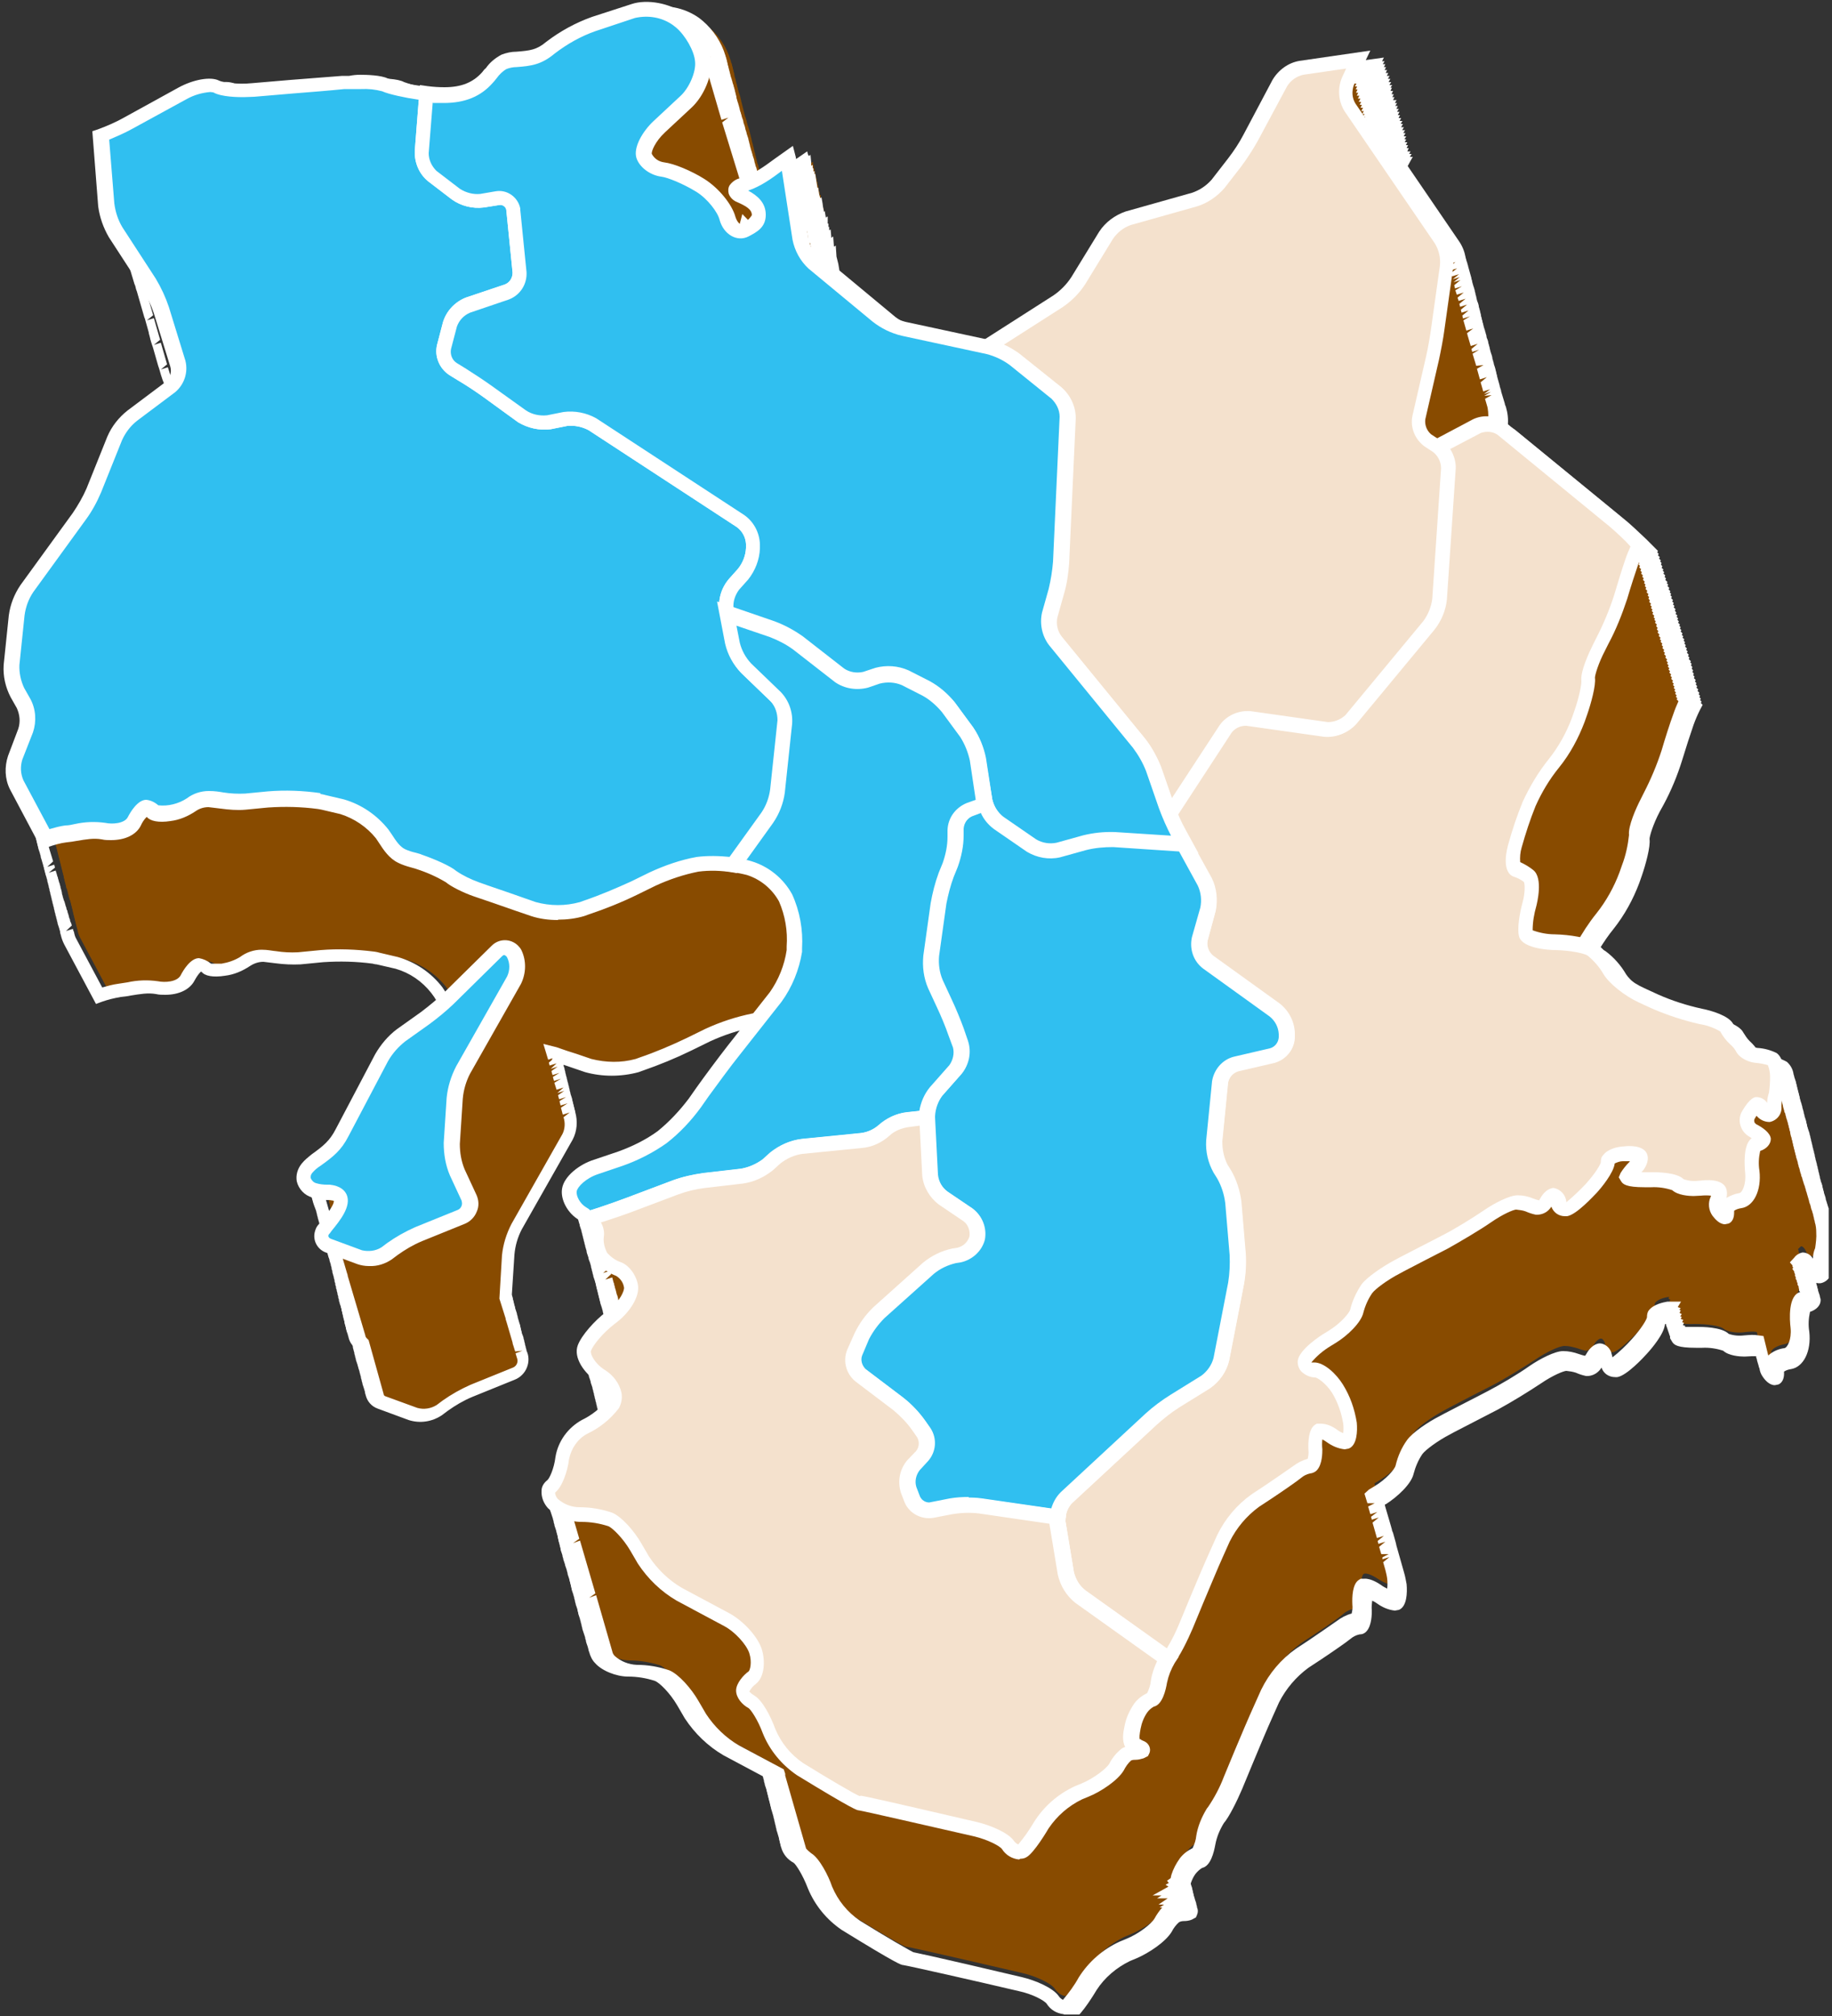 <?xml version="1.0" encoding="UTF-8"?>
<svg id="_レイヤー_1" data-name="レイヤー_1" xmlns="http://www.w3.org/2000/svg" xmlns:xlink="http://www.w3.org/1999/xlink" version="1.1" viewBox="0 0 500 550">
  <rect x="0" y="0" width="500" height="550" fill="#333333" stroke="none"/>
  <!-- Generator: Adobe Illustrator 30.0.0, SVG Export Plug-In . SVG Version: 2.1.1 Build 123)  -->
  <defs>
    <style>
      .st0 {
        fill: none;
      }

      .st1 {
        fill: #30bff0;
      }

      .st2 {
        fill: #884b00;
      }

      .st3 {
        fill: #fff;
      }

      .st4 {
        fill: #f4e1cd;
      }

      .st5 {
        clip-path: url(#clippath);
      }
    </style>
    <clipPath id="clippath">
      <rect class="st0" x=".8" y=".5" width="498.3" height="549.1"/>
    </clipPath>
  </defs>
  <g id="_グループ_192" data-name="グループ_192">
    <g class="st5">
      <g id="_グループ_191" data-name="グループ_191">
        <path id="_パス_1172" data-name="パス_1172" class="st2" d="M496.6,332.5c0-.3-.1-.6-.2-.8,0-.3-.1-.6-.2-.9,0-.3-.1-.5-.2-.8,0-.3-.1-.6-.2-.9,0-.3-.1-.6-.2-.8,0-.3-.2-.6-.2-.9,0-.3-.1-.5-.2-.8,0-.3-.1-.6-.2-.8,0-.3-.2-.6-.3-.8,0-.3-.1-.6-.2-.8,0-.3-.1-.5-.2-.8,0-.3-.2-.6-.2-.8,0-.3-.2-.6-.2-.8,0-.3-.2-.6-.2-.9,0-.3-.2-.5-.2-.8,0-.3-.1-.6-.2-.8,0-.3-.1-.6-.2-.8,0-.3-.2-.6-.2-.8,0-.3-.1-.6-.3-.8,0-.3-.1-.6-.2-.8,0-.3-.2-.5-.2-.8,0-.3-.1-.6-.2-.8,0-.3-.2-.6-.2-.8,0-.3-.1-.5-.2-.8,0-.3-.1-.6-.2-.8,0-.3-.1-.6-.2-.8,0-.3-.1-.6-.2-.8,0-.3-.1-.5-.2-.8,0-.3-.1-.6-.2-.8,0-.3-.1-.6-.2-.8,0-.3-.2-.6-.2-.8,0-.3-.2-.6-.2-.8,0-.3-.1-.6-.2-.8,0-.3-.1-.6-.2-.8,0-.3-.1-.6-.2-.8,0-.3-.1-.6-.3-.9,0-.3-.1-.5-.2-.8,0-.3-.2-.6-.2-.8,0-.3-.2-.6-.2-.8,0-.3-.2-.6-.2-.9,0-.3-.2-.5-.3-.8,0-.3-.1-.6-.2-.8,0-.3-.1-.5-.2-.8,0-.3-.1-.6-.2-.9,0-.3-.1-.5-.2-.8-.2-.5-.3-1.1-.5-1.6,0-.3-.2-.6-.3-.9,0-.3-.2-.6-.2-.8-.1-.8-.4-1.5-1-2.1-1.3-.7-2.8-1-4.2-1.1-1.6-.1-3.4-1-4-2-.6-1-1.3-1.9-2.1-2.7-.9-.8-1.6-1.8-2.2-2.9-.6-1-3.7-2.4-7.1-3-4.3-.9-8.4-2.3-12.4-4l-3.7-1.7c-3.5-1.6-7.5-4.7-8.8-7-1.3-2.2-3-4.1-5-5.7-1.1-.6-2.3-.9-3.5-1.1,1.5-2.8,3.3-5.5,5.2-7.9,2.8-3.6,5.1-7.6,6.7-11.9l.7-2c1.3-3.7,2.2-7.8,2-9.1-.2-1.3,1.2-5.2,3-8.7l.9-1.8c2-3.8,3.6-7.8,4.9-11.8.9-3.1,2.3-7.5,3.1-9.7.5-1.6,1.2-3.1,1.9-4.5l-.4-.5c0-.1.1-.3.2-.4l-.4-.4c0-.1.1-.3.2-.4l-.4-.4c0-.1.1-.3.2-.4l-.4-.4c0-.1.1-.3.2-.4l-.4-.4c0-.1.1-.3.2-.4l-.4-.4c0-.1.1-.3.2-.4l-.4-.4c0-.1.1-.3.2-.4l-.4-.4c0-.1.1-.3.2-.4l-.4-.4c0-.1.1-.3.2-.4l-.4-.4c0-.1.1-.3.2-.4l-.4-.4c0-.1.1-.3.2-.4l-.4-.4c0-.1.1-.3.2-.4l-.4-.4c0-.1.1-.3.2-.4l-.4-.4c0-.1.1-.3.2-.4l-.4-.4c0-.1.1-.3.2-.4l-.4-.4c0-.1.1-.3.2-.4l-.4-.5c0-.1.1-.3.2-.4l-.4-.4c0-.1.1-.3.2-.4l-.4-.4c0-.1.1-.3.2-.4l-.4-.5c0-.1.1-.3.2-.4l-.4-.4c0-.1.1-.3.2-.4l-.4-.4c0-.1.1-.3.2-.4l-.4-.4c0-.1.1-.3.2-.4l-.4-.4c0-.1.1-.3.2-.4l-.4-.4c0-.1.1-.3.2-.4l-.4-.5c0-.1.1-.3.2-.4l-.4-.5c0-.1.1-.3.2-.4l-.4-.4c0-.1.1-.3.2-.4l-.4-.4c0-.1.1-.3.2-.4l-.4-.4c0-.1.1-.3.2-.4l-.4-.4c0-.1.1-.3.2-.4l-.4-.4c0-.1.1-.3.2-.4l-.4-.4c0-.1.1-.3.2-.4l-.4-.4c0-.1.1-.3.2-.4l-.4-.5c0-.1.1-.3.2-.4l-.4-.4c0-.1.1-.3.2-.4l-.4-.4c0-.1.1-.3.2-.4l-.4-.4c0-.1.1-.3.2-.4l-.4-.4c0-.1.1-.3.2-.4l-.4-.4c0-.1.1-.3.2-.4l-.4-.5c0-.1.1-.3.2-.4l-.4-.4c0-.1.1-.3.2-.4l-.4-.4c0-.1.1-.3.2-.4l-.4-.4c0-.1.1-.3.2-.4l-.4-.5c0-.1.1-.3.2-.4l-.4-.4c0-.1.1-.3.2-.4l-.4-.4c0-.1.1-.3.2-.4l-.4-.4c0-.1.1-.3.2-.4l-.4-.4c0-.1.1-.3.2-.4l-.4-.4c0-.1.1-.3.2-.4l-2.2-2.3c-1.6-1.6-4.3-4.1-6-5.5l-29.2-23.9c-.9-.7-2.1-1.2-3.3-1.3l.3-1.8c.1-1.5,0-3.1-.5-4.5,0-.3-.2-.5-.2-.8s-.2-.6-.2-.9c0-.3-.2-.5-.2-.8,0-.3-.2-.6-.2-.8,0-.3-.2-.5-.2-.8,0-.3-.2-.6-.2-.9,0-.3-.2-.5-.2-.8s-.2-.5-.2-.8-.2-.5-.2-.8-.2-.6-.3-.9c0-.3-.2-.5-.2-.8,0-.3-.2-.5-.2-.8,0-.3-.2-.5-.2-.8,0-.3-.2-.6-.2-.9,0-.3-.2-.5-.2-.8,0-.3-.2-.5-.2-.8,0-.3-.2-.5-.2-.8,0-.3-.2-.6-.2-.8,0-.3-.2-.6-.2-.9,0-.3-.2-.5-.2-.8,0-.3-.2-.6-.2-.8,0-.3-.2-.6-.2-.8,0-.3-.2-.6-.3-.8,0-.3-.1-.5-.2-.8,0-.3-.2-.5-.2-.8,0-.3-.2-.6-.2-.8s-.2-.6-.3-.9c0-.3-.2-.5-.2-.8,0-.3-.2-.6-.2-.8,0-.3-.2-.5-.2-.8s-.2-.6-.3-.9c0-.3-.2-.5-.2-.8,0-.3-.2-.6-.2-.8,0-.3-.2-.6-.3-.8,0-.3-.2-.5-.2-.8,0-.3-.2-.6-.2-.9,0-.3-.2-.5-.2-.8,0-.3-.2-.6-.2-.8,0-.3-.2-.6-.2-.8,0-.3-.2-.6-.2-.9,0-.3-.2-.5-.2-.8,0-.3-.2-.6-.2-.8,0-.3-.2-.6-.3-.8,0-.3-.2-.6-.2-.9,0-.3-.2-.5-.2-.8,0-.3-.2-.6-.2-.8,0-.3-.2-.6-.2-.8,0-.3-.2-.6-.3-.9,0-.3-.1-.5-.2-.8-.3-1.3-.8-2.6-1.5-3.7l-14.7-21.4c0,0,0-.1.1-.2h-.2s-.3-.3-.3-.3c0-.2.2-.4.3-.5h-.5c0,0,0,0,0,0v-.2c.2-.2.3-.4.4-.6h-.7c0,0,.2-.2.2-.2,0-.2.2-.4.3-.6h-.7c0,.1.2-.2.2-.2,0-.2.2-.4.3-.6h-.7c0,.1.2-.2.2-.2,0-.2.2-.4.3-.6h-.7c0,0,.2-.2.2-.2,0-.2.2-.4.3-.6h-.7c0,0,.2-.2.2-.2,0-.2.2-.4.3-.6h-.7c0,0,.2-.2.2-.2,0-.2.2-.4.3-.6h-.7c0,.1.2-.2.2-.2,0-.2.2-.4.3-.6h-.7c0,0,.2-.2.2-.2,0-.2.2-.4.3-.6h-.7c0,0,.2-.2.2-.2,0-.2.2-.4.3-.6h-.7c0,.1.1-.2.1-.2,0-.2.2-.4.3-.6h-.7c0,.1.1-.2.1-.2,0-.2.2-.4.3-.6h-.7c0,0,.2-.2.2-.2,0-.2.2-.4.3-.6h-.7c0,0,.2-.2.2-.2,0-.2.2-.4.3-.6h-.7c0,.1.2-.2.2-.2,0-.2.2-.4.3-.6h-.7c0,0,.2-.2.2-.2,0-.2.2-.4.3-.6h-.7c0,0,.2-.2.2-.2,0-.2.2-.4.3-.6h-.7c0,0,.2-.2.2-.2,0-.2.2-.4.3-.6h-.7c0,.1.2-.2.2-.2,0-.2.2-.4.3-.6h-.7c0,0,.1-.2.1-.2,0-.2.2-.4.3-.6h-.7c0,0,.2-.2.2-.2,0-.2.2-.4.3-.6h-.7c0,.1.2-.2.2-.2,0-.2.2-.4.3-.6h-.7c0,.1.2-.2.2-.2,0-.2.2-.4.3-.6h-.7c0,0,.2-.2.2-.2,0-.2.2-.4.3-.6h-.7c0,0,.2-.2.2-.2,0-.2.2-.4.3-.6h-.7c0,.1.2-.2.2-.2,0-.2.2-.4.3-.6h-.7c0,0,.2-.2.2-.2,0-.2.2-.4.3-.6h-.7c0,0,.2-.2.2-.2,0-.2.2-.4.3-.6h-.7c0,0,.1-.2.1-.2,0-.2.2-.4.3-.6h-.7c0,.1.1-.2.1-.2,0-.2.2-.4.3-.6h-.7c0,0,.2-.2.2-.2,0-.2.2-.4.3-.6h-.7c0,0,.2-.2.2-.2,0-.2.2-.4.3-.6l-15.4,2.2c-2.5.5-4.6,2-5.9,4.2l-8,14.9c-1.3,2.4-2.8,4.6-4.4,6.8l-4.5,5.8c-1.7,2-3.9,3.5-6.4,4.3l-18.1,5.1c-2.5.8-4.6,2.4-6,4.6l-7.6,12.4c-1.5,2.2-3.4,4.1-5.6,5.7l-19.4,12.3h.4c0,0-23.2-4.9-23.2-4.9-2.6-.6-5-1.8-7.1-3.4l-15.8-13.1h0c0-.1,0,0,0,0h0s-.1-.9-.1-.9c0,0,0,0-.1,0v-.9c-.2,0-.2,0-.2,0v-.9c-.2,0-.2,0-.2,0v-.9c-.2,0-.2,0-.2,0v-.9c-.1,0-.3,0-.3,0v-.9c-.2,0-.2,0-.2,0v-.9c-.2,0-.2,0-.2,0v-.9c-.2,0-.2,0-.2,0v-.9c-.2,0-.2,0-.2,0v-.9c-.2,0-.2,0-.2,0v-.9c-.2,0-.2,0-.2,0v-.9c-.2,0-.2,0-.2,0v-.9c-.2,0-.2,0-.2,0v-.9c-.2,0-.2,0-.2,0v-.9c-.2,0-.2,0-.2,0v-.9c-.2,0-.2,0-.2,0v-.9c-.2,0-.2,0-.2,0v-.9c-.2,0-.2,0-.2,0v-.9c-.2,0-.2,0-.2,0v-.9c-.2,0-.2,0-.2,0v-.9c-.2,0-.2,0-.2,0v-.9c-.2,0-.2,0-.2,0v-.9c-.2,0-.2,0-.2,0v-.9c-.2,0-.2,0-.2,0v-.9c-.2,0-.2,0-.2,0v-.9c-.2,0-.2,0-.3,0v-.9c-.2,0-.2,0-.2,0v-.9c-.2,0-.2,0-.2,0v-.9c-.2,0-.2,0-.2,0v-.9c-.2,0-.2,0-.2,0v-.9c-.2,0-.2,0-.2,0v-.9c-.2,0-.2,0-.2,0v-.9c-.2,0-.2,0-.2,0v-.9c-.1,0-.2,0-.2,0v-.9c-.2,0-.2,0-.2,0v-.9c-.2,0-.3.1-.4.2-3.8,2.6-7.6,6-12.2,7.2-.2,0-.4.1-.6.2,0-.2-.1-.4-.2-.6,0-.3-.1-.5-.2-.8,0-.3-.1-.5-.2-.8,0-.3-.1-.5-.2-.8s-.1-.6-.2-.9c0-.3-.1-.5-.2-.8s-.1-.5-.3-.8c0-.3-.1-.5-.2-.8,0-.3-.1-.6-.3-.9,0-.3-.1-.5-.2-.8,0-.3-.1-.6-.2-.8,0-.3-.1-.5-.2-.8,0-.3-.1-.6-.2-.8,0-.3-.1-.5-.2-.9,0-.3-.1-.5-.2-.8,0-.3-.1-.5-.2-.8s-.1-.6-.2-.8c0-.3-.1-.5-.2-.8,0-.3-.1-.5-.2-.8,0-.3-.1-.5-.2-.8,0-.3-.1-.6-.2-.8s-.1-.5-.3-.8c0-.3-.1-.5-.2-.8,0-.3-.1-.5-.2-.8s-.1-.6-.3-.8c0-.3-.1-.5-.2-.8,0-.3-.1-.5-.2-.8,0-.3-.1-.5-.2-.8,0-.3-.1-.5-.2-.8,0-.3-.1-.5-.2-.8,0-.3-.1-.6-.2-.9,0-.3-.1-.5-.2-.8s-.1-.5-.3-.8c0-.3-.1-.5-.2-.8,0-.3-.1-.5-.2-.8,0-.3-.1-.5-.2-.8s-.1-.5-.2-.8c0-.3-.1-.6-.2-.8s-.1-.6-.2-.9c0-.3-.1-.5-.2-.8,0-.3-.1-.6-.2-.8,0-.3-.1-.5-.2-.8,0-.3-.1-.6-.3-.9,0-.3-.1-.5-.2-.8-1-3.3-2.9-6.2-5.5-8.5l-1-.8c-3.5-2.5-8-3.3-12.2-2.2l-10.8,3.6c-4.2,1.5-8.2,3.7-11.8,6.5-3.1,2.6-5.4,2.9-9.3,3.2-1.2,0-2.3.2-3.4.7-2,.9-3.1,2.8-4.5,4.4-4.6,5-10.6,5.1-16.7,4.4-.7,0-1.3-.2-2-.3-3.2-.4-6.3-1.1-9.4-2.2-1.3-.6-5.5-.9-9.4-.7h-2c-3.9.4-10.2.9-14.1,1.2l-10.6.9c-3.9.3-8.4-.1-10-1-1.6-.9-5.8,0-9.2,1.8l-14.9,8.2c-2.4,1.3-4.8,2.4-7.4,3.3l1.5,19c.1,1.3.4,2.6.9,3.9,0,.3.2.6.3.9,0,.3.1.5.2.8,0,.3.1.6.2.8s.2.6.2.8.2.6.3.9c0,.3.1.5.2.8,0,.3.1.6.2.8,0,.3.1.5.2.8,0,.3.2.6.3.9,0,.3.1.5.2.8,0,.3.1.6.2.8,0,.3.1.6.2.8,0,.3.2.6.3.9,0,.3.1.5.2.8,0,.3.1.5.2.8,0,.3.2.5.2.8s.2.6.2.8c0,.3.2.6.2.9,0,.3.1.5.2.8,0,.3.2.6.2.8,0,.3.1.6.2.8,0,.3.2.6.3.8,0,.3.1.5.2.8s.2.5.2.8.2.6.2.8c0,.3.1.6.2.9s.1.5.2.8.2.5.2.8.1.6.2.8.2.6.3.9c0,.3.1.5.2.8,0,.3.1.5.2.8,0,.3.2.6.3.8,0,.3.1.6.2.8,0,.3.2.6.3.9,0,.3.1.5.2.8,0,.3.2.6.2.8,0,.3.1.5.2.8,0,.3.1.6.3.9,0,.3.1.5.2.8s.2.6.2.8.1.5.2.8c0,.3.2.6.3.9,0,.3.1.5.2.8s.1.6.2.8c0,.3.1.5.2.8,0,.3.2.6.3.9,0,.3.1.5.2.8,0,.3.2.5.3.8.4,1.6,1.1,3,1.9,4.4l1.3,2-8.8,6.5c-2.1,1.7-3.7,3.8-4.8,6.2l-5.7,14.2c-1.1,2.5-2.4,4.8-3.9,7.1l-14.3,19.6c-1.5,2.2-2.4,4.7-2.8,7.3l-1.4,13.5c-.1,2,.2,4,.9,5.9,0,.3.2.6.3.9,0,.3.1.5.2.8,0,.3.1.6.2.8,0,.3.2.6.2.8,0,.3.1.6.2.9s.1.5.2.8c0,.3.1.6.2.8s.1.6.2.8c0,.3.1.6.2.9,0,.3.1.5.2.8,0,.3.1.6.2.8,0,.3.1.6.2.8,0,.3.2.6.3.9,0,.1,0,.2.1.3,0,.3-.1.6-.2.8l-2.9,7.4c-.6,2-.6,4.2,0,6.2,0,.3.2.6.3.9,0,.3.1.5.2.8,0,.3.1.6.2.8,0,.3.2.6.2.8s.2.6.3.9c0,.3.1.5.2.8,0,.3.1.6.2.8,0,.3.1.6.2.8,0,.3.1.6.3.9,0,.3.1.5.2.8,0,.3.1.6.2.8,0,.3.1.6.2.8,0,.3.2.5.3.8,0,.3.1.5.2.8,0,.3.1.6.2.8,0,.3.1.6.2.8,0,.3.1.6.2.8,0,.3.1.6.2.8,0,.3.1.6.3.8,0,.3.1.5.2.8,0,.3.1.6.2.8,0,.3.2.6.2.8,0,.3.2.6.2.8,0,.3.2.6.2.8,0,.3.2.6.2.8,0,.3.2.6.2.8,0,.3.2.5.2.8,0,.3.2.6.2.8,0,.3.2.6.2.8,0,.3.2.6.2.8,0,.3.2.5.2.8,0,.3.1.6.2.8,0,.3.1.6.2.9,0,.3.2.5.2.8,0,.3.1.6.3.9,0,.3.1.5.2.8,0,.3.1.6.2.8,0,.3.1.6.2.8,0,.3.2.6.3.8,0,.3.1.5.2.8,0,.3.1.6.2.8,0,.3.1.5.2.8,0,.3.1.6.2.9,0,.3.1.6.2.8,0,.3.1.6.2.8,0,.3.1.6.2.8,0,.3.1.6.2.8,0,.3.1.5.2.8,0,.3.2.6.2.8.1.7.4,1.4.7,2l7.9,14.8c1.8-.7,3.6-1.1,5.5-1.4,3.4-.4,6.9-1.4,10.3-.8,2.6.5,6.9,0,8.3-2.6,1.1-2.1,2.6-3.8,3.3-3.6.7.2,1.4.5,1.9,1.1.3.5,2.3.6,4.4.3,2.1-.3,4.2-1.1,5.9-2.3,1.5-1,3.2-1.6,5-1.5,3.3.2,6.5,1,9.8.7,2.1-.2,4.2-.4,6.2-.6,4.7-.3,9.4-.2,14,.4,0,0,.8.1,1.3.2s5.1,1.2,5.1,1.2c4.3,1.3,8.1,3.9,10.9,7.4,1.3,1.8,2.4,3.9,4.2,5.3-1.5,1.3-3.1,2.6-4.4,3.5l-6.6,4.7c-2.2,1.7-4,3.7-5.3,6.1-2.1,4.1-4.3,8.2-6.4,12.2-1.5,2.8-2.9,5.5-4.4,8.3-1.8,3.5-3.8,5-7,7.4-.9.6-1.8,1.4-2.5,2.2-.7.9-1.1,2-.9,3.1,0,.2.1.4.2.6,0,0,0,.2,0,.3,0,.2.1.4.2.6,0,0,0,.2,0,.2,0,.2.1.4.2.6,0,0,0,.2,0,.2,0,.2.1.4.2.6,0,0,0,.2,0,.2,0,.2.1.4.2.6,0,0,0,.2,0,.3,0,.2.1.4.2.6,0,0,0,.1,0,.2,0,.2.1.4.2.6,0,0,0,.2,0,.3,0,.2.1.4.2.6,0,0,0,.2,0,.3,0,.2.1.4.2.6,0,0,0,.2,0,.2,0,.2.1.4.2.6,0,0,0,.2,0,.2,0,.2.1.4.2.6,0,0,0,.2,0,.2,0,.2.1.4.2.6,0,0,0,.2,0,.2,0,.2.1.4.2.6,0,0,0,.2,0,.2,0,.2.1.4.2.6,0,0,0,.2,0,.2,0,.2.1.4.2.6,0,0,0,.2,0,.3,0,.2.1.4.2.6,0,0,0,.2,0,.3,0,.2.1.4.2.6v.2c0,.2.1.4.2.6,0,0,0,.2,0,.2,0,.2.1.4.2.6,0,0,0,.1,0,.2,0,.2.1.4.2.6,0,0,0,.2,0,.2,0,.2.1.4.2.6,0,0,0,.2,0,.2,0,.2.1.4.2.6,0,0,0,.2,0,.2,0,.2.1.4.2.6,0,0,0,.2,0,.2,0,.2.1.4.2.6,0,0,0,.2,0,.2,0,.2.1.4.2.6,0,0,0,.2,0,.3,0,.2.1.4.2.6,0,0,0,.2,0,.2,0,.2.1.4.2.6v.2c0,.2.1.4.2.6,0,0,0,.2,0,.2,0,.2.1.4.2.6,0,0,0,.2,0,.3,0,.2.1.4.2.6,0,0,0,.2,0,.2,0,.2.1.4.2.6v.2c0,.2.1.4.2.6,0,0,0,.2,0,.2,0,.2.1.4.2.6,0,0,0,.2,0,.2,0,.2.1.4.2.6,0,0,0,.2,0,.3,0,.2.1.4.2.6,0,0,0,.2,0,.3,0,.2.1.4.2.6,0,0,0,.1,0,.2,0,.2.1.4.2.6,0,0,0,.2,0,.2,0,.2.1.4.2.6,0,0,0,.2,0,.3,0,.2.1.4.2.6,0,0,0,.2,0,.3,0,.2.1.4.2.6,0,0,0,.2,0,.2,0,.2.1.4.2.6,0,0,0,.2,0,.3,0,.2.1.4.2.6,0,0,0,.2,0,.2,0,.2.1.4.2.6,0,0,0,.2,0,.2,0,.2.1.4.2.6,0,0,0,.1,0,.2,0,.2.1.4.2.6,0,0,0,.2,0,.3,0,.2.1.4.2.6,0,0,0,.2,0,.2,0,.2.1.4.2.6,0,0,0,.2,0,.3,0,.2.1.4.2.6,0,0,0,.2,0,.2,0,.2.1.4.2.6,0,0,0,.2,0,.2,0,.2.1.4.2.6,0,0,0,.2,0,.2.1.6.4,1.2.9,1.6,0,.3.1.6.2.8,0,.3.1.6.2.8,0,.3.1.6.2.8,0,.3.1.6.2.8.2.6.3,1.1.5,1.7,0,.3.1.6.2.8,0,.3.1.6.2.8,0,.3.1.6.2.8,0,.3.1.6.2.8,0,.3.1.6.2.8,0,.3.1.6.2.8,0,.3.1.6.2.8,0,.3.1.6.2.8,0,.3.1.6.3.8,0,.3.1.6.2.8,0,.3.1.6.2.9.1,1.1.9,2.1,2,2.4l8.4,3.1c2.4.7,5.1.4,7.2-1.1l1.6-1.2c2.2-1.6,4.6-3,7.2-4l11.6-4.6c2-.8,3-3.1,2.2-5.1,0,0,0-.2-.1-.2v-.2c-.1-.2-.2-.4-.2-.6v-.2c-.1-.2-.2-.4-.2-.6v-.2c-.1-.2-.2-.4-.2-.6v-.2c-.1-.2-.2-.4-.2-.6v-.2c-.1-.2-.2-.4-.2-.6v-.2c-.1-.2-.2-.4-.2-.7v-.2c-.1-.2-.2-.4-.2-.6v-.2c-.1-.2-.2-.4-.2-.6v-.2c-.1-.2-.1-.4-.2-.6v-.2c-.1-.2-.2-.4-.2-.7v-.2c-.2-.2-.2-.4-.2-.6v-.2c-.1-.2-.2-.4-.2-.6v-.2c-.1-.2-.2-.4-.2-.6v-.2c-.1-.2-.2-.4-.2-.6v-.2c-.1-.2-.2-.4-.3-.6v-.2c-.1-.2-.2-.4-.2-.6v-.2c-.1-.2-.2-.4-.2-.6v-.2c-.1-.2-.2-.4-.2-.6v-.2c-.1-.2-.2-.4-.2-.6v-.2c0,0,.6-11.2.6-11.2.3-2.7,1.1-5.3,2.3-7.7l13.9-24.5c.9-1.9,1.1-4.1.5-6.2,0-.3-.1-.6-.2-.8,0-.3-.2-.6-.3-.9,0-.3-.1-.5-.2-.8,0-.3-.1-.6-.3-.8,0-.3-.1-.6-.2-.8,0-.3-.1-.6-.2-.8,0-.3-.1-.5-.2-.8,0-.3-.2-.6-.2-.8,0-.3-.2-.5-.2-.8,0-.3-.2-.6-.3-.8,0-.3-.1-.5-.2-.8,0-.3-.2-.6-.2-.8,0-.3-.2-.5-.2-.8,0-.3-.2-.6-.3-.9-.2-.5-.3-1.1-.5-1.6,0-.3-.2-.5-.2-.8,0-.3-.1-.6-.2-.8-.2-.5-.3-1-.5-1.6,1.9.7,3.8,1.3,5.4,1.9l4.1,1.4c4.4,1.3,9,1.3,13.4,0l1.1-.4c4.4-1.5,8.8-3.3,13-5.4l5.1-2.5c3.9-1.8,8-3.2,12.2-4,1.8-.2,3.7-.3,5.5-.2l-7.6,9.6c-2.4,3.1-6.2,8.1-8.5,11.3l-2.1,3c-2.6,3.5-5.5,6.7-8.9,9.4-3.6,2.5-7.4,4.4-11.5,5.9l-6.5,2.2c-3.7,1.2-7,4.1-7.3,6.3,0,.8,0,1.6.3,2.3,0,.3.1.6.2.9.2.5.3,1.1.5,1.6,0,.3.1.6.2.8,0,.3.1.6.2.8,0,.3.1.6.2.8,0,.3.1.6.2.8,0,.3.1.6.2.8,0,.3.1.6.2.8,0,.3.2.5.3.8,0,.3.1.6.2.8,0,.3.1.6.2.8,0,.3.2.6.2.8,0,.3.1.6.2.8,0,.3.1.6.2.8.2.6.3,1.1.5,1.7,0,.3.1.6.2.8,0,.3.1.6.2.8,0,.3.1.6.2.8,0,.3.1.6.2.8,0,.3.1.6.2.8,0,.3.1.5.2.8,0,.3.1.6.2.8,0,.3.2.5.2.8,0,.3.1.6.2.8,0,.3.1.6.2.8,0,.3.1.6.2.8,0,.3.1.6.2.8,0,.3.2.6.3.9,0,.3.1.5.2.8,0,.3.1.6.2.8,0,.3.1.6.2.8,0,.3.1.6.2.8,0,.3.1.6.2.8,0,.3.2.5.2.8,0,.3.1.6.2.8,0,.3.1.6.2.8,0,.3.1.6.3.8,0,.3.1.6.2.8,0,.1,0,.3,0,.4-2.7,2.3-5.2,5.4-5.9,7.2-.2.8-.2,1.7.2,2.5,0,.3.1.6.3.9,0,.3.1.5.2.8,0,.3.2.6.3.8,0,.3.1.6.2.8,0,.3.1.6.3.8,0,.3.1.5.2.8,0,.3.1.6.2.8,0,.3.1.5.2.8,0,.3.1.6.2.9,0,.3.1.5.2.8,0,.3.1.6.3.8.2.6.3,1.1.5,1.7,0,.3.1.5.2.8,0,.3.1.6.2.8,0,.3.1.6.2.8,0,.3.1.6.2.8,0,.3.1.6.2.8,0,.3.1.6.2.8,0,0,0,.1,0,.2-1.5,1.2-3.1,2.3-4.8,3.1-3.2,1.7-5.4,4.9-6,8.5-.4,3.3-1.8,6.8-3,7.7-.9.7-1.1,2-.4,3.4,0,.3.1.6.2.8,0,.3.1.6.2.8,0,.3.1.6.2.8,0,.3.1.6.2.8,0,.3.1.6.3.8,0,.3.1.6.2.8,0,.3.1.6.2.8,0,.3.1.6.2.8,0,.3.1.6.3.8,0,.3.1.5.2.8,0,.3.2.6.3.8,0,.3.1.6.2.8.2.5.3,1.1.5,1.7,0,.3.1.6.2.8,0,.3.1.6.2.8,0,.3.1.6.2.8,0,.3.1.6.2.8,0,.3.1.6.2.8,0,.3.1.6.2.8,0,.3.1.6.3.8,0,.3.1.6.2.8,0,.3.1.6.2.8,0,.3.1.6.2.8,0,.3.1.6.2.8,0,.3.1.6.2.8,0,.3.1.6.2.8,0,.3.1.6.2.8,0,.3.1.6.2.8,0,.3.1.6.2.8,0,.3.1.6.2.8,0,.3.1.6.2.8,0,.3.1.6.2.8,0,.3.1.6.2.8.2.6.3,1.1.5,1.7,0,.3.1.6.3.8,0,.3.1.6.2.8,0,.3.1.6.3.9.2.5.3,1.1.5,1.6,0,.3.1.6.2.8,0,.3.1.6.3.8,0,.3.1.6.2.8,0,.3.1.6.2.8,0,.3.1.6.2.8,0,.3.1.6.3.8,0,.3.1.6.2.8,0,.3.1.6.2.8.2.8.6,1.5,1.1,2.1,1.5,1.7,4.9,3,7.5,3,2.8,0,5.5.5,8.2,1.3,1.8.8,4.9,4.1,6.9,7.4l2.1,3.6c2.5,3.8,5.9,7,9.8,9.4l11.4,6.1c0,.1,0,.2.1.3,0,.3.1.6.2.8,0,.3.1.6.2.8,0,.3.1.6.2.8,0,.3.1.6.2.8.2.6.3,1.1.5,1.7,0,.3,0,.6.2.8,0,.3,0,.6.2.8,0,.3,0,.6.2.8h0c0,.3.1.6.3.8.2.5.3,1.1.5,1.6,0,.3,0,.6.2.8,0,.3.1.6.2.8.2.5.3,1.1.5,1.6,0,.3.1.6.2.8h0c0,.3.1.6.2.8,0,.3,0,.6.2.8,0,.3,0,.6.2.8.2.8.5,1.7.7,2.5,0,.3,0,.6.2.8,0,.9,1.1,2.3,2.4,3,1.3.7,3.5,4.3,4.8,8,1.8,4.2,4.7,7.8,8.4,10.3,0,0,15.1,9.3,16,9.3s31.8,7.2,31.8,7.2c3.8.9,7.8,2.8,8.8,4.3s2.7,2.3,3.6,1.8c.9-.5,3.3-3.7,5.2-7v-.2c2.6-3.8,6.1-6.8,10.2-8.8l1.7-.7c3.6-1.5,7.5-4.3,8.7-6.4.6-1.3,1.6-2.5,2.7-3.4,1.2-.7,2.6-.4,3.8-.8.1,0,.3-.1.3-.3.1-.3-.2-.5-.4-.6h0c0,0,.2,0,.2-.2.1-.3-.2-.5-.4-.7h0c0,0,.2,0,.2-.2.1-.3-.2-.5-.4-.7h0c0,0,.2,0,.2-.2,0-.3-.2-.5-.4-.7h0c0,0,.2,0,.2-.2.1-.3-.2-.5-.4-.7h0c0,0,.2,0,.2-.2.1-.2-.2-.5-.4-.6h0c0,0,.2-.1.2-.2.1-.3-.2-.5-.4-.7,0,0,0,0,0,0,0,0,.2,0,.2-.2.1-.3-.2-.5-.4-.7h0c0,0,.2,0,.2-.2.1-.2-.2-.5-.4-.6h0c0-.1.1-.1.1-.2,0,0,0-.2,0-.2.4-1.4,1.1-2.7,1.9-3.9.8-1,1.8-1.8,2.9-2.3.7-.2,1.6-2.3,2-4.8.4-2.2,1.2-4.4,2.4-6.3.1-.1.2-.4.3-.5,1.1-1.2,3.2-5.1,4.7-8.7l2.9-7c1.5-3.6,4-9.4,5.5-13l1.7-3.8c2-4.1,5-7.6,8.7-10.3l3.5-2.3c3.2-2.1,6.8-4.6,7.8-5.5,1-.9,2.2-1.4,3.5-1.6.9,0,1.5-2,1.4-4.4-.1-2.4.2-4.7.8-5,.6-.4,2.3.3,3.8,1.3s3.4,1.8,4,1.5c.7-.3,1.1-2.5.9-5-.1-1-.3-1.9-.6-2.8,0-.3-.2-.5-.2-.8,0-.3-.2-.6-.2-.9,0-.3-.2-.5-.2-.8,0-.3-.2-.6-.3-.8s-.2-.6-.2-.8-.2-.6-.3-.9c0-.2-.2-.5-.2-.8,0-.3-.2-.6-.2-.8,0-.3-.2-.5-.2-.8,0-.3-.2-.6-.2-.9,0-.3-.2-.5-.2-.8,0-.3-.2-.6-.2-.8,0-.3-.2-.5-.2-.8,0-.3-.2-.6-.3-.9,0-.3-.2-.5-.2-.8s-.2-.6-.2-.8c0-.3-.2-.5-.2-.8,0-.3-.2-.6-.2-.8,0-.3-.2-.6-.2-.9,0-.3-.2-.5-.2-.8,0-.3-.2-.5-.2-.8,0-.3-.2-.6-.3-.8,0-.3-.2-.6-.2-.8,0-.2-.1-.5-.2-.8,0,0,.1,0,.2-.1l1.3-.8c3.3-2,6.3-5.2,6.7-7,.5-2.2,1.5-4.3,2.7-6.1,1.1-1.5,4.9-4.2,8.3-6l1.1-.6c3.4-1.8,8.8-4.6,12-6.2,3.1-1.6,8.3-4.8,11.5-6.9,3.2-2.2,6.9-3.9,8.2-3.8,1.1,0,2.2.3,3.3.6.8.3,1.5.5,2.3.7.7.1,1.8-.6,2.3-1.6.5-1,1.5-1.8,2-1.7.4,0,.7.5,1,1.1,0,0,0,.1,0,.2,0,.2,0,.3.2.5,0,.1,0,.2,0,.3.1,1,1,1.8,2.1,1.6,0,0,0,0,0,0,1.1-.2,4-2.7,6.7-5.5l.2-.3c2.6-2.9,4.6-6,4.4-7-.2-1,1.6-2,4-2.3h0c0,.1-.2.2-.2.3,0,.2.1.3.5.5,0,.1-.2.3-.3.3,0,.2.1.3.5.5,0,.1-.2.3-.3.4-.1.2.1.3.5.5,0,.1-.2.3-.3.4-.1.2.1.3.5.5,0,.1-.2.3-.3.4,0,.2.1.3.5.5,0,.1-.2.3-.3.4,0,.2.1.3.5.5,0,.1-.2.3-.3.4,0,.2.1.3.5.5,0,.1-.2.2-.3.4-.3.6,2.3,1,5.7.9,3.5,0,7,.5,7.9,1.3s3.6,1.3,6.1.9c1-.1,2-.2,3,0,0,.3.1.5.2.8,0,.3.1.6.2.8,0,.3.1.6.2.8,0,.3.1.6.2.8,0,.3.1.6.2.8.2.8.5,1.6.8,2.3.7,1,1.5,1.6,1.8,1.4s.5-1.1.3-2,1.5-2,3.7-2.4c2.2-.4,3.7-3.8,3.3-7.7v-.3c-.4-3.8.1-7.2,1.2-7.4s2-.8,1.9-1.3c0-.2-.2-.4-.3-.6,0,0,0-.2,0-.3,0-.2-.2-.4-.3-.6,0,0,.1-.2.1-.3,0-.2-.2-.4-.3-.6,0,0,0-.2,0-.3,0-.2-.2-.4-.3-.5,0,0,0-.2,0-.3,0-.2-.2-.4-.3-.6,0,0,0-.2,0-.3,0-.2-.2-.4-.3-.6,0,0,0-.2.1-.3,0-.2-.2-.4-.3-.5,0,0,.1-.2.1-.3,0-.2-.2-.4-.3-.6,0,0,0-.2.1-.3,0-.2-.2-.4-.3-.6,0,0,0-.2,0-.3,0-.2-.2-.4-.3-.5,0,0,0-.2,0-.3,0-.2-.1-.3-.2-.5.4-.4.7-.7.9-.8.4,0,1,.6,1.3,1.4.3.8,1.1,1.4,2,1.3.9-.3,1.5-1.2,1.4-2.1,0-1.1.1-2.1.4-3.1.4-1.7.5-3.4.5-5.1,0-1.2-.2-2.3-.5-3.4M203.6,62.4s0,0,0,0c0,.1,0,.3,0,.5,0,.1.1.3.3.4h0c-.1.1-.2.2-.4.3-.1,0-.2.1-.4.1.2-.4.3-.9.4-1.3"/>
        <path id="_パス_1173" data-name="パス_1173" class="st3" d="M290.3,549.5c-1.9-.2-3.6-1.2-4.6-2.8-.6-.9-3.9-2.7-7.7-3.5-11.9-2.8-30.1-6.9-31.5-7.1h0c-.5,0-1.7-.3-16.8-9.6-4.1-2.8-7.3-6.7-9.2-11.3-1.4-3.7-3.3-6.6-3.9-7-1.7-.9-2.9-2.4-3.4-4.2-.1-.3-.2-.5-.2-.8-.1-.3-.2-.5-.2-.8-.1-.3-.2-.6-.2-.9-.2-.6-.3-1.1-.5-1.7-.1-.3-.2-.5-.2-.8-.1-.3-.2-.6-.2-.9-.1-.3-.2-.5-.2-.8-.1-.3-.2-.6-.2-.9-.1-.3-.2-.5-.2-.8-.2-.6-.3-1.1-.5-1.7-.1-.3-.2-.5-.2-.8-.1-.3-.2-.5-.2-.8-.1-.3-.2-.6-.2-.8-.1-.3-.2-.5-.2-.8-.1-.3-.2-.5-.2-.8-.1-.3-.2-.5-.2-.8-.1-.3-.2-.5-.2-.8-.1-.3-.2-.6-.3-.9-.1-.3-.2-.5-.2-.8-.1-.3-.2-.5-.2-.8,0-.3-.2-.5-.2-.8,0-.1-.1-.2-.1-.4l-10.7-5.7c-4.3-2.5-7.9-6-10.6-10.1l-2.1-3.6c-2-3.4-4.8-6.1-6-6.6-2.4-.8-4.9-1.2-7.4-1.2-3.2,0-7.2-1.6-9-3.7-.8-.8-1.3-1.9-1.6-3-.1-.2-.2-.5-.2-.7-.1-.5-.3-1.1-.5-1.6-.1-.3-.2-.6-.2-.9-.1-.2-.2-.5-.2-.8-.1-.3-.2-.6-.3-.9-.1-.3-.2-.6-.3-.9-.1-.3-.2-.5-.2-.8-.1-.3-.2-.6-.2-.8,0-.3-.2-.5-.2-.8,0-.2-.2-.5-.2-.8-.1-.3-.2-.6-.3-.9-.1-.3-.2-.5-.2-.8-.1-.3-.2-.6-.2-.9-.1-.3-.2-.6-.3-.9-.1-.2-.2-.5-.2-.7-.1-.3-.2-.6-.2-.9-.1-.3-.2-.5-.2-.8,0-.2-.2-.4-.2-.7-.1-.3-.2-.6-.3-.9-.1-.3-.2-.5-.2-.8-.1-.3-.2-.6-.2-.9-.1-.3-.2-.5-.2-.8-.1-.2-.2-.5-.2-.8-.1-.3-.2-.6-.3-.9-.1-.3-.2-.5-.2-.8,0-.2-.2-.5-.2-.8-.1-.3-.2-.6-.3-.9-.1-.2-.2-.5-.2-.7-.1-.3-.2-.6-.3-.9-.1-.3-.2-.5-.2-.8-.1-.2-.2-.5-.2-.8-.1-.3-.2-.6-.3-.9-.1-.3-.2-.5-.2-.8,0-.3-.2-.6-.2-.8,0-.3-.2-.6-.2-.9-.1-.2-.2-.5-.2-.8-.1-.3-.2-.6-.2-.9,0-.3-.2-.5-.2-.8-.1-.3-.2-.6-.2-.8-.1-.3-.2-.6-.3-.9-.1-.3-.2-.5-.2-.8-.1-.3-.2-.5-.2-.8,0-.2-.2-.5-.2-.8-.1-.3-.2-.6-.3-.9-.1-.3-.2-.6-.3-.9-.1-.2-.2-.5-.2-.8-.1-.3-.2-.6-.2-.9-.1-.3-.2-.6-.3-.9-1-1.9-.5-4.2,1.2-5.6.5-.4,1.8-3,2.2-6.3.7-4.3,3.4-8,7.2-10,1.2-.6,2.3-1.2,3.3-2-.1-.2-.2-.5-.2-.8-.1-.3-.2-.5-.2-.8-.1-.3-.2-.5-.2-.8-.1-.3-.2-.6-.2-.9-.1-.2-.2-.5-.2-.8-.1-.3-.2-.5-.2-.8-.1-.3-.2-.6-.2-.9-.1-.3-.2-.5-.2-.8-.1-.3-.2-.5-.2-.8-.1-.3-.2-.6-.3-.9-.1-.3-.2-.5-.2-.8-.1-.3-.2-.6-.3-.9-.1-.2-.2-.5-.2-.7-.1-.3-.2-.5-.2-.8-.1-.3-.2-.6-.3-.9-.1-.2-.2-.5-.2-.8-.1-.3-.2-.6-.2-.8-.1-.3-.2-.6-.3-.9-.4-1.1-.5-2.4,0-3.5.8-2.2,3.2-5,5.6-7.2,0,0,0-.2,0-.3-.1-.2-.2-.5-.2-.8-.1-.3-.2-.5-.2-.8-.1-.3-.2-.6-.2-.8,0-.3-.2-.5-.2-.8-.1-.3-.2-.6-.3-.9-.1-.3-.2-.5-.2-.8-.1-.3-.2-.5-.2-.8-.1-.3-.2-.5-.2-.8-.1-.3-.2-.5-.2-.8-.1-.3-.2-.6-.2-.8-.1-.3-.2-.5-.2-.8-.1-.3-.2-.6-.2-.8,0-.3-.2-.5-.2-.8-.1-.3-.2-.6-.3-.9-.1-.3-.2-.5-.2-.8-.1-.3-.2-.5-.2-.8-.1-.3-.2-.5-.2-.8-.1-.3-.2-.5-.2-.8,0-.3-.2-.5-.2-.8-.1-.3-.2-.6-.3-.8-.1-.3-.2-.5-.2-.8-.1-.3-.2-.6-.3-.9-.1-.3-.2-.5-.2-.8,0-.3-.2-.6-.2-.8-.1-.3-.2-.5-.2-.8-.1-.3-.2-.5-.2-.8-.1-.3-.2-.5-.2-.8-.1-.3-.2-.5-.2-.8-.1-.3-.2-.5-.2-.8-.1-.3-.2-.5-.2-.8-.1-.3-.2-.6-.3-.9-.1-.3-.2-.5-.2-.8-.2-.5-.3-1.1-.5-1.6-.1-.3-.2-.5-.2-.8-.1-.3-.2-.5-.2-.8-.1-.3-.2-.5-.2-.8,0-.3-.2-.5-.2-.8-.1-.3-.2-.6-.3-.9-.4-.9-.5-1.9-.3-2.9.5-3.4,4.8-6.6,8.6-7.9l6.5-2.2c3.9-1.4,7.6-3.2,11-5.6,3.2-2.6,6-5.6,8.5-8.9l2.1-3c2.1-3,6-8.1,8.5-11.4l5-6.3c-.4,0-.8,0-1.1.1-4,.8-7.9,2.1-11.6,3.8l-5.1,2.5c-4.3,2.1-8.7,3.9-13.3,5.5l-1.1.4c-4.8,1.3-9.9,1.3-14.6,0l-4.1-1.4c-.6-.2-1.1-.4-1.8-.6,0,.2,0,.3.1.5.1.3.2.5.2.8.1.3.2.6.2.9.1.3.2.6.2.8.1.3.2.5.2.8.1.3.2.6.2.8.1.3.2.5.2.8.1.3.2.5.2.8.1.3.2.6.2.9.1.3.2.5.2.8.1.3.2.6.3.9.1.3.2.6.2.9.1.3.2.5.2.8.1.3.2.5.2.8.1.3.2.5.2.8.1.3.2.5.2.8.7,2.5.5,5.2-.7,7.5l-13.9,24.5c-1.1,2.1-1.8,4.5-2,6.9l-.7,10.8c0,.3.1.4.1.5.1.3.2.6.2.9.1.3.2.5.2.8.1.3.2.6.2.8.1.2.2.5.2.8.1.3.2.6.3.9.1.3.2.5.2.8.1.3.2.5.2.8.2.6.3,1.1.5,1.7.1.2.2.5.2.8.1.3.2.6.2.9.1.2.2.5.2.8.1.3.2.6.3.8.1.3.2.5.2.8.1.3.2.5.2.8.1.3.2.6.2.9.1.3.2.5.2.8.1.3.2.5.2.8.7,1.4.7,3.1.1,4.6-.6,1.5-1.8,2.7-3.3,3.3l-11.6,4.7c-2.4,1-4.6,2.3-6.7,3.8l-1.6,1.2c-2.7,1.8-6,2.3-9.1,1.3l-8.4-3.1c-1.7-.6-2.9-2-3.3-3.7-.1-.3-.2-.6-.2-.9-.2-.6-.3-1.1-.5-1.6-.1-.3-.2-.5-.2-.8-.1-.3-.2-.5-.2-.8-.1-.3-.2-.5-.2-.8,0-.3-.2-.5-.2-.8-.1-.3-.2-.6-.2-.8-.1-.3-.2-.6-.3-.9,0-.3-.2-.5-.2-.8-.1-.3-.2-.6-.3-.9-.1-.3-.2-.5-.2-.8-.1-.3-.2-.5-.2-.8-.1-.3-.2-.5-.2-.8,0-.3-.2-.5-.2-.8-.1-.3-.2-.6-.2-.9,0-.2-.1-.3-.2-.5-.5-.6-.8-1.3-1-2.1,0-.3-.2-.5-.2-.8h0c-.1-.3-.2-.5-.3-.8,0-.3-.2-.5-.2-.8v-.2c-.1-.2-.2-.5-.2-.7,0-.1-.2-.4-.2-.8v-.2c-.1-.2-.2-.5-.2-.7h0c-.1-.3-.2-.6-.2-.8,0-.3-.2-.5-.2-.8v-.2c-.1-.2-.2-.4-.2-.7v-.2c-.1-.2-.2-.4-.2-.7h0c-.1-.3-.2-.5-.3-.8v-.2c-.1-.2-.2-.4-.2-.7v-.2c-.1-.2-.2-.4-.2-.7v-.2c-.1-.2-.2-.4-.2-.7h0c0-.3-.2-.6-.2-.8v-.2c-.1-.2-.2-.4-.2-.7v-.2c-.1-.2-.2-.4-.2-.7v-.2c-.1-.2-.2-.4-.2-.7v-.2c-.1-.2-.2-.5-.2-.7,0-.3-.2-.5-.2-.8,0-.1-.2-.4-.2-.8v-.2c-.1-.2-.2-.4-.2-.7h0c0-.4-.2-.6-.2-.8h0c0-.4-.2-.6-.2-.8,0-.1-.2-.4-.2-.8h0c-.1-.3-.2-.5-.3-.8,0-.3-.2-.5-.2-.8-.1-.3-.2-.6-.3-.9,0-.1-.2-.4-.2-.8v-.2c-.1-.2-.2-.5-.2-.7,0-.3-.2-.5-.2-.8h0c0-.3-.2-.6-.2-.8h0c-.1-.3-.2-.5-.3-.8,0-.2-.2-.4-.2-.8v-.2c-.1-.2-.2-.4-.2-.7v-.2c-.1-.2-.2-.4-.2-.7-.1-.3-.2-.6-.3-.8,0-.3-.2-.5-.2-.8,0-.1-.2-.4-.2-.8,0,0-.2-.4-.2-.8h0c-.1-.3-.2-.6-.2-.8h0c-.1-.3-.2-.5-.3-.8h0c-.1-.3-.2-.5-.3-.8h0c-.1-.3-.2-.6-.3-.9,0-.3-.2-.5-.2-.8h0c-.1-.3-.2-.6-.3-.8,0-.3-.2-.5-.2-.8,0-.3-.2-.5-.2-.8h0c-.1-.4-.2-.6-.2-.8h0c-.1-.3-.2-.5-.3-.8-.3-1.7.2-3.4,1.3-4.7.8-1,1.8-1.8,2.8-2.6,3.3-2.4,4.9-3.7,6.6-6.8l10.8-20.6c1.5-2.6,3.5-4.9,5.9-6.8l6.6-4.7c.8-.5,1.7-1.3,2.6-2-.8-.9-1.5-1.9-2.1-2.9l-.8-1.1c-2.5-3.2-5.9-5.5-9.7-6.6,0,0-4.7-1.1-5.2-1.2-.4,0-1.1-.2-1.1-.2-4.5-.6-9-.7-13.5-.4l-6.2.6c-2.3.1-4.5,0-6.8-.3-1.1-.1-2.2-.3-3.3-.4h0c-1.3,0-2.5.4-3.6,1.1-2.1,1.4-4.4,2.4-6.9,2.7-3.2.5-5.5.1-6.4-1.1,0,0-.1,0-.2,0-.7.7-1.2,1.5-1.7,2.4-1.3,2.5-4.3,3.9-8,3.9-.8,0-1.7,0-2.5-.2-2.2-.4-4.4,0-6.9.4-.9.2-1.9.3-2.8.4-1.7.3-3.4.7-5.1,1.3l-1.6.6-8.7-16.3c-.4-.8-.7-1.6-.9-2.5-.1-.3-.2-.6-.2-.9,0-.3-.2-.5-.2-.8-.1-.3-.2-.6-.3-.9-.1-.3-.2-.5-.2-.8-.1-.3-.2-.6-.2-.8-.1-.3-.2-.6-.2-.8-.1-.3-.2-.5-.2-.8-.1-.3-.2-.5-.2-.8-.1-.3-.2-.6-.2-.9-.1-.3-.2-.5-.2-.8-.1-.2-.2-.5-.2-.8-.1-.3-.2-.5-.2-.8-.1-.3-.2-.6-.2-.8-.1-.3-.2-.6-.2-.9-.1-.3-.2-.5-.2-.8,0-.3-.2-.5-.2-.8,0-.3-.2-.6-.2-.9-.1-.3-.2-.5-.2-.8,0-.3-.2-.5-.2-.8-.1-.3-.2-.6-.3-.9,0-.3-.2-.6-.2-.8,0-.3-.2-.5-.2-.8,0-.3-.2-.5-.2-.8l-.5-1.7c-.1-.3-.2-.5-.2-.8,0-.3-.2-.5-.2-.8-.1-.3-.2-.6-.3-.9-.1-.3-.2-.5-.2-.8-.1-.3-.2-.5-.2-.8-.1-.3-.2-.5-.2-.8-.1-.3-.2-.6-.2-.9-.1-.3-.2-.6-.2-.8-.1-.3-.2-.5-.2-.8-.1-.3-.2-.6-.2-.9-.1-.3-.2-.5-.2-.8-.1-.3-.2-.5-.2-.8-.1-.3-.2-.5-.2-.8,0-.3-.2-.6-.2-.8-.1-.3-.2-.6-.2-.8-.1-.3-.2-.5-.2-.8-.1-.3-.2-.5-.2-.8,0-.3-.2-.6-.2-.9-.1-.2-.2-.5-.2-.8,0-.3-.2-.6-.2-.8,0-.3-.2-.6-.2-.8,0-.3-.2-.6-.2-.8-.1-.3-.2-.6-.3-.9-.1-.3-.2-.5-.2-.8-.7-2.4-.7-5,0-7.4l2.9-7.4c0-.2-.1-.4-.2-.5,0-.3-.2-.5-.2-.8-.1-.3-.2-.6-.3-.9,0-.3-.2-.5-.2-.8,0-.3-.2-.6-.2-.9,0-.3-.2-.5-.2-.8-.1-.4-.2-.7-.3-.9,0-.3-.2-.5-.2-.8-.1-.4-.2-.6-.3-.9,0-.3-.2-.5-.2-.8,0-.3-.2-.6-.3-.9,0-.3-.2-.5-.2-.7,0-.3-.2-.5-.2-.8-.8-2.2-1.2-4.6-1-7l1.4-13.5c.4-3,1.5-5.8,3.2-8.3l14.3-19.7c1.4-2.1,2.7-4.3,3.7-6.6l5.7-14.2c1.2-2.8,3.1-5.2,5.5-7.1l7.3-5.4-.3-.5c-.9-1.5-1.6-3.2-2.1-4.9l-.4-1.4c-.1-.4-.2-.6-.3-.9l-1.4-4.9c-.1-.4-.2-.6-.3-.9-.1-.4-.2-.6-.3-.9,0-.3-.2-.5-.2-.8l-.2-.8c-.1-.4-.2-.6-.2-.9l-.9-3.2c-.1-.5-.2-.7-.3-.9l-1.9-6.6c-.1-.4-.2-.7-.3-.9-.1-.4-.2-.6-.2-.8-.1-.4-.2-.6-.3-.8l-1.2-4c-.1-.4-.2-.6-.2-.8-.1-.4-.2-.6-.3-.9,0-.4-.2-.6-.3-.9,0-.3-.2-.6-.2-.8-.1-.4-.2-.6-.3-.9,0-.2-.1-.4-.2-.7l-.2-.9c-.1-.4-.2-.6-.2-.8,0-.3-.2-.6-.2-.8-.1-.4-.2-.6-.2-.8l-.5-1.8c-.1-.3-.2-.6-.2-.8-.1-.3-.2-.5-.2-.8-.5-1.5-.9-3-1-4.6l-1.6-20.5,1.4-.5c2.4-.9,4.8-1.9,7.1-3.2l15-8.2c3.9-2.2,8.7-3.1,11-1.9,1,.5,5.1,1,8.9.7l10.6-.9c3.9-.3,10.2-.8,14.1-1.1l2-.2c1,0,2,0,3,0,1.6,0,5.7,0,7.5,1,2.8,1,5.8,1.6,8.8,2,.7,0,1.3.2,2,.3,1.5.2,3.1.3,4.6.3,4.6,0,7.8-1.3,10.3-4.1.3-.4.6-.8,1-1.1,1.1-1.6,2.5-2.8,4.2-3.7,1.3-.5,2.7-.8,4.1-.8,3.7-.3,5.5-.5,8.2-2.7,3.8-2.9,8-5.2,12.4-6.8l10.8-3.5c4.8-1.3,10-.3,14.1,2.6l1,.8c2.9,2.5,5.1,5.8,6.2,9.5,0,.1.1.4.2.6,0,.3.2.6.2.8,0,.3.2.6.2.9,0,.3.2.5.2.8l.2.8c.1.4.2.6.2.8.1.4.2.6.2.8.1.4.2.6.3.9,0,.3.2.5.2.8.1.4.2.6.3.9,0,.3.2.6.2.8.1.3.2.6.2.8.1.4.2.6.2.8.1.4.2.6.2.9,0,.3.2.6.2.8.1.4.2.6.3.9,0,.3.2.5.2.8.1.3.2.6.2.8.1.4.2.7.3.9,0,.3.2.5.2.8.1.4.2.7.3.9.1.3.2.6.2.8,0,.3.2.5.2.7.2.4.2.7.3,1,0,.2.1.5.2.7.1.4.2.6.2.8.2.5.2.7.3.9.1.3.2.6.2.8.1.4.2.6.2.8.1.4.2.6.2.8,0,.3.2.5.2.8.1.4.2.6.3.9,0,.3.2.5.2.8.1.4.2.6.3.9.1.4.2.6.2.8,0,.3.2.6.2.8.1.5.2.7.3.9.1.3.2.6.2.8l.2.8c.1.4.2.6.2.9.1.4.2.6.2.8,0,.2.1.4.2.6,2.8-1.2,5.4-2.8,7.7-4.7.9-.6,1.7-1.3,2.6-1.8l2.6-1.8.3,1.1h.2c0,0,0,.2,0,.2l.4-.4.2,2.1h0v.9c.1,0,.4-.2.4-.2v.9c.1,0,.2,0,.2,0v.9c.1,0,.3-.2.3-.2h0c0,0,0,0,0,0v.9c0,0,.2-.1.2-.1l.6,3.8h.2c0,0,.1.7.1.7h0l.2,1.2h0s.3,1,.3,1l.3-.3.3,1.7h0c0,0,.1.8.1.8h0c0,0,.3,1.5.3,1.5l.2-.2.3,1.8.3-.3h0c0,0,.2,0,.2,0v1.9c.1,0,.2,0,.2,0v.9c.1,0,.2,0,.2,0v.9c.1,0,.4-.2.4-.2l.2,2.3.5-.4.2,2.8.5-.3.2,3h0s.2.8.2.8h0s.3,1.2.3,1.2h0s.3,1.8.3,1.8l15.3,12.7c1.9,1.4,4,2.4,6.2,3l22,4.7,18.7-11.9c1.9-1.4,3.6-3.1,4.9-5l7.6-12.4c1.7-2.6,4.3-4.5,7.2-5.4l18.1-5.1c2.1-.7,3.9-1.9,5.4-3.6l4.5-5.8c1.6-2.1,3-4.2,4.2-6.5l7.9-14.9c1.6-2.7,4.3-4.6,7.4-5.2l19.2-2.7-.5,1h.7c0,0-.5.8-.5.8h.7c0,0-.4.8-.4.8h.6c0,0-.4.8-.4.8h.7c0-.1-.4.8-.4.8h.7c0,0-.4.8-.4.8h.8c0-.1-.5.8-.5.8h.7c0-.1-.5.9-.5.9h.7c0,0-.5.8-.5.8h.8c0-.1-.5.7-.5.7h.4s-.4.9-.4.9h.7c0-.1-.4.9-.4.9h.6c0,0-.4.8-.4.8h.6c0,0-.4.8-.4.8h1c0-.1-.5.8-.5.8h.6c0,0-.5.8-.5.8h.7c0,0-.4.8-.4.8h.7c0-.1-.5.8-.5.8h.7c0-.1-.5.9-.5.9h.6c0,0-.4.8-.4.8h.7c0,0-.4.8-.4.8h.8c0-.1-.5.8-.5.8h.6c0,0-.5.9-.5.9h.8c0-.1-.5.8-.5.8h.8c0-.1-.5.8-.5.8h.6c0,0-.5.9-.5.9h.7c0,0-.5.8-.5.8h.5c0,0-.4.8-.4.8h.7c0,0-.4.8-.4.8h.6c0,0-.4.8-.4.8h.6c0-.1-.4.9-.4.9h.9c0-.1-.4.7-.4.7h.7c0-.1-.5.8-.5.8h.8c0-.1-1.4,2.5-1.4,2.5l14,20.5c.9,1.3,1.5,2.8,1.8,4.4,0,.3.2.5.2.8.1.3.2.6.3.9,0,.3.2.5.2.8l.7,2.5c.1.4.2.6.2.9.1.3.2.5.2.8l.2.7c.1.4.2.7.3.9,0,.3.2.5.2.8,0,.3.2.6.2.9,0,.3.2.5.2.8l.2.9c.1.3.2.6.3.8.1.4.2.6.2.9,0,.3.2.5.2.8.1.3.2.6.2.8.1.4.2.6.2.9,0,.3.2.5.2.8,0,.3.2.5.2.8,0,.3.2.5.2.8l.2.8c.1.3.2.6.3.9,0,.3.2.5.2.8.1.3.2.5.2.8,0,.3.2.6.3.9.1.3.2.6.2.8,0,.3.2.5.2.8.1.3.2.6.2.8l.2.8c.1.4.2.6.3.9.1.4.2.6.2.9,0,.3.2.5.2.8.1.3.2.5.2.8.1.3.2.6.3.9.1.4.2.6.2.8.1.4.2.6.2.9.1.3.2.5.2.8l.7,2.5c0,.4.2.6.2.8.1.3.2.5.2.8l1,3.3c0,.3.2.6.3.9.5,1.7.7,3.4.5,5.2.8.3,1.6.7,2.3,1.3l29.2,23.9c1.8,1.4,4.5,4,6.2,5.6l3.3,3.3-.2.4.4.4-.2.4.5.5-.2.4.5.5-.2.3.4.4-.2.4.4.5-.2.4.5.5-.2.3.4.4-.2.4.5.5-.2.4.4.4-.2.4.6.6-.2.3.4.4-.2.4.5.5-.2.4.5.5-.2.3.4.4-.2.4.4.4-.2.4.5.5-.2.4.4.4-.2.4.4.4-.2.4.5.5-.2.4.4.5-.2.4.5.4-.2.4.4.4-.2.4.4.4-.2.4.5.5-.2.3.4.4-.2.4.4.4-.2.4.5.5-.2.4.4.4-.2.4.5.4-.2.4.4.4-.2.4.4.4-.2.4.5.5-.2.4.4.4-.2.4.5.5-.2.4.4.4-.2.4.6.6-.2.3.4.4-.2.4.4.5-.2.4.4.5-.2.4.4.5-.2.4.4.4-.2.4.5.5-.2.4.4.5-.2.3.4.5-.2.4.5.5-.2.4.5.5-.2.4.4.4-.2.4.4.4-.2.4.4.4-.2.4.5.5-.7,1.3c-.7,1.4-1.3,2.8-1.8,4.2-.8,2.3-2.2,6.6-3.1,9.6-1.3,4.2-3,8.3-5.1,12.2l-1,1.8c-1.9,3.6-2.8,6.8-2.8,7.5.3,2.1-1.1,7.1-2.1,10l-.7,2c-1.7,4.5-4,8.7-7,12.5-1.4,1.7-2.6,3.5-3.8,5.4.6.2,1.1.4,1.6.7,2.3,1.7,4.2,3.9,5.6,6.3,1,1.6,4.5,4.6,7.9,6.2l3.7,1.7c3.9,1.7,7.9,3,12,3.9,2.6.5,7.3,1.9,8.4,4.1.5.8,1,1.6,1.7,2.3,1,.9,1.9,2,2.6,3.2.7.6,1.5.9,2.4,1,1.8,0,3.6.6,5.2,1.5,1,.9,1.6,2,1.8,3.3,0,.2.2.5.2.8.1.3.2.6.3.9.1.3.2.5.2.8.1.3.2.5.2.8.1.3.2.6.2.8.1.3.2.6.2.8.1.3.2.5.2.8.1.3.2.5.2.8,0,.3.2.5.2.8.1.3.2.6.3.9,0,.3.2.5.2.8,0,.3.2.6.2.8.1.3.2.6.2.9.1.3.2.5.2.8.1.3.2.6.3.9.1.3.2.6.2.9.1.3.2.5.2.8,0,.2.2.5.2.7.1.3.2.6.3.9.1.3.2.5.2.8.1.3.2.5.2.8.1.3.2.6.2.9.1.3.2.5.2.8.1.3.2.6.2.9.1.3.2.5.2.8.1.2.2.5.2.8.1.3.2.5.2.8,0,.3.2.6.2.9,0,.3.2.5.2.8.1.3.2.6.2.9.1.2.2.5.2.8.1.3.2.6.2.9.1.3.2.5.2.8.1.3.2.6.2.9,0,.2.2.5.2.7,0,.3.2.6.3.9,0,.2.2.5.2.8,0,.3.2.6.2.9.1.3.2.5.2.8.1.3.2.6.3.9.1.3.2.6.2.9.1.3.2.6.3.9,0,.2.2.5.2.7.1.3.2.6.3.9,0,.3.2.5.2.8.1.3.2.6.3.9,0,.3.2.5.2.8.1.3.2.6.2.9.1.3.2.6.2.9.4,1.2.6,2.5.6,3.8,0,1.9-.1,3.9-.6,5.8-.2.8-.3,1.6-.3,2.4.2,2-1.2,3.8-3.1,4.1-.4,0-.7,0-1.1-.1,0,.2.1.4.1.5.1.3.2.5.2.8.1.2.2.5.2.8.1.3.2.6.3.9.1.3.2.5.2.8.1.3.2.6.2.9,0,1.4-1.1,2.6-2.9,3.2-.4,1.8-.5,3.6-.2,5.4.6,5.4-1.6,9.6-4.9,10.2-.7.1-1.4.3-2,.7.1,1.4-.2,2.9-1.5,3.5l-1,.2c-1.5,0-2.7-1.4-3.3-2.3-.5-.7-.8-1.5-.9-2.3h0c-.1-.2-.2-.4-.2-.6-.1-.3-.2-.6-.3-1h0c-.1-.3-.2-.6-.2-.9h0c-.1-.2-.2-.4-.2-.6,0,0,0-.1,0-.2-.4,0-.8,0-1.2,0-.7,0-1.3.1-2,.1-1.2,0-4.3-.2-5.8-1.6-1.8-.6-3.8-.9-5.7-.8h-1.8c-5,0-5.9-.8-6.4-1.6l-.6-1v-.3c.1,0-.2-.7-.2-.7h0c0-.1-.3-.9-.3-.9h0c0,0-.3-.9-.3-.9h0c0,0-.3-.8-.3-.8h0c0,0,0-.3,0-.3,0,0-.2,0-.3.1-.2,2.6-3.7,6.7-4.9,8-.8.9-5.5,6-8.1,6.4h-.6c-1.7,0-3.2-1-3.7-2.6-.8,1.3-2.1,2.2-3.7,2.3h-.5c-1-.2-1.9-.5-2.8-.9-.9-.3-1.7-.4-2.6-.5-.7,0-3.7,1.2-6.9,3.4-3.8,2.5-7.7,4.9-11.7,7.1-3.1,1.6-8.5,4.4-12,6.2l-1.1.6c-3.5,1.8-6.8,4.3-7.6,5.4-1.1,1.6-1.9,3.5-2.4,5.4-.6,2.7-4.3,6.2-7.6,8.3h-.2c0,.2,0,.3,0,.4l1.7,5.8c0,.2.2.5.2.8,0,.2.2.5.3.8l.7,2.5c.1.5.2.7.2.9l2.1,7.4c.3,1,.5,2.1.7,3.2.2,2.3.1,6.1-2.1,7l-1.1.2c-1.8-.2-3.4-.9-4.8-1.9-.4-.3-.9-.6-1.4-.8-.1.9-.2,1.8-.1,2.7,0,.9,0,4-1.4,5.6-.5.6-1.2.9-2,.9-.9.2-1.7.6-2.4,1.2-1.1.9-4.7,3.4-8,5.6l-3.5,2.3c-3.4,2.5-6.1,5.7-8,9.4l-1.7,3.8c-1.6,3.5-4,9.3-5.5,12.9l-2.9,7c-1.4,3.3-3.6,7.7-5,9.3-1.1,1.8-1.9,3.7-2.3,5.8-.4,2.2-1.3,5.9-3.6,6.4-.7.4-1.3,1-1.8,1.6-.6.8-1,1.7-1.3,2.6h0s0,.1,0,.1c0,.2.1.4.2.7.1.3.2.5.2.8.1.3.2.6.2.9.1.3.2.5.2.8.2.5.3,1.1.5,1.6.1.3.2.5.2.8.1.3.2.6.2.9.3.6.3,1.3,0,2l-.3.7-1.1.6c-.7.3-1.5.4-2.2.4-.5,0-.9.1-1.3.3-.8.7-1.5,1.6-2,2.6-1.7,2.8-6.2,5.8-9.7,7.3l-1.7.7c-3.7,1.8-6.9,4.5-9.1,7.9-.3.5-4,6.7-6.1,7.9-.5.3-1,.4-1.6.4M247.2,532.2c1.3.2,6.7,1.3,31.7,7.2,3.8.9,8.4,2.9,10,5.1.3.5.7.8,1.2,1.1,1.6-1.9,3.1-3.9,4.3-6.1,2.7-4.3,6.6-7.7,11.2-9.8l1.7-.7c3.5-1.4,6.9-4.1,7.8-5.6.6-1.1,1.3-2.1,2.1-3h-.7l1.2-.8h-1.5l2.5-1.7h-2.9l1.2-.8h-2.4l4.3-2.4-.8-.5.9-.5-.5-.6,1-.7h0s.2-.9.2-.9c.5-1.6,1.3-3.1,2.3-4.5.9-1.2,2.1-2.1,3.5-2.8.5-1.1.9-2.2,1-3.4.4-2.5,1.4-4.9,2.7-7.1.1-.2.3-.5.5-.7,1.7-2.5,3.2-5.3,4.3-8.2l2.9-7c1.5-3.6,4-9.5,5.6-13l1.7-3.8c2.2-4.5,5.4-8.3,9.5-11.2l3.5-2.3c3.4-2.3,6.7-4.6,7.7-5.3,1.2-.9,2.5-1.6,4-2,.2-.8.3-1.6.2-2.4-.1-2.1,0-5.7,1.8-6.8l.5-.3h1c1.8-.1,3.9,1.3,4.5,1.7.5.4,1.1.7,1.7,1,.1-.9.1-1.8,0-2.7-.1-.8-.3-1.6-.5-2.4l-.6-2.1,1.7-1.4-1.9.6v-.5c-.1,0,1.7-.9,1.7-.9h-2c0,.1-.6-2-.6-2l1.7-1.4-1.9.6h0s-.2-.8-.2-.8l1.7-1.4-1.9.6h0s-1.2-4.2-1.2-4.2l1.7-1.4-1.9.6-.2-.8,1.7-1.3-1.9.6-.6-2.1,1.8-.9h-2c0,0-.8-2.6-.8-2.6l1.2-1.1,1.5-.9c3.2-1.9,5.6-4.7,5.8-5.7.6-2.5,1.6-4.8,3.1-6.9,1.5-2.1,5.8-5,9-6.6l1.1-.6c3.4-1.8,8.8-4.5,12-6.2,3.1-1.6,8.2-4.6,11.3-6.8,2.9-2,7-4.1,9.2-4.1,1.5,0,2.9.3,4.3.8.6.2,1.2.4,1.8.5-.2,0,.1-.2.3-.6.7-1.3,2.1-2.8,3.7-2.8,1.4.1,2.5,1.1,3,2.3l.4,1.5c1.9-1.5,3.7-3.2,5.3-5,2.7-3,4-5.3,4.1-5.9,0-.7.1-1.4.5-1.9,1.3-1.7,4-2.2,5.1-2.4h3.7l-.9,1.5.8.3-.4.5h.4c0,.1-.3.8-.3.8l.6.3-.4.6.4.2-.3.5.7.3-.3.6.5.2-.3.6.6.2v.3c.3,0,.9,0,1.6,0h1.8c1.1,0,6.6,0,8.5,1.9,1.4.5,3,.6,4.5.4,1.2-.1,2.3-.2,3.5,0l1.5.2,1.3,5.3c1.2-1.1,2.8-1.8,4.4-2,.8-.1,2-2.3,1.7-5.5-.3-2.3-.7-8.9,2.6-9.8l-.3-.4v-.3c.1,0-.1-.4-.1-.4v-.4c0,0-.3-.5-.3-.5v-.3c.1,0-.2-.5-.2-.5v-.3c0,0-.3-.5-.3-.5v-.4c.1,0-.2-.4-.2-.4v-.4c.1,0-.2-.5-.2-.5v-.3c0,0-.5-.7-.5-.7l.2-.4-.2-.3v-.3c0,0-.7-.8-.7-.8l1.2-1.3c.5-.7,1.3-1.2,2.2-1.4,1.2,0,2.3.6,2.9,1.7,0-1,.2-2,.6-2.9.2-1.4.4-2.9.3-4.3,0-.9-.1-1.9-.4-2.8,0-.3-.1-.5-.2-.8,0-.3-.1-.6-.2-.9,0-.3-.1-.5-.2-.8-.1-.5-.2-.7-.3-.9-.1-.4-.2-.6-.2-.8-.1-.5-.2-.7-.3-.9-.1-.4-.2-.6-.2-.8-.2-.6-.3-1.1-.5-1.7-.1-.5-.2-.7-.3-.9,0-.3-.1-.5-.2-.8-.1-.5-.2-.7-.3-.9l-.5-1.6c0-.3-.2-.6-.3-.8,0-.3-.1-.6-.2-.8-.1-.4-.2-.6-.2-.8-.1-.5-.2-.7-.3-.9,0-.3-.1-.5-.2-.8,0-.3-.1-.6-.2-.9-.1-.4-.2-.6-.3-.9,0-.3-.1-.6-.2-.8,0-.3-.1-.5-.2-.8,0-.3-.1-.5-.2-.8,0-.3-.1-.5-.2-.8,0-.3-.1-.6-.2-.9,0-.3-.1-.6-.2-.8,0-.3-.1-.6-.2-.8-.1-.5-.2-.7-.2-.9,0-.3-.1-.6-.2-.8,0-.3-.1-.6-.2-.8,0-.3-.1-.6-.2-.8,0-.3-.1-.5-.2-.8-.1-.5-.2-.7-.3-.9,0-.3-.1-.5-.2-.8,0-.3-.1-.6-.3-.8,0-.3-.1-.6-.2-.9-.1-.4-.2-.6-.2-.9-.1-.4-.2-.6-.2-.8-.1-.4-.2-.6-.2-.8-.1-.4-.2-.6-.2-.8-.2-.5-.3-1.1-.5-1.6,0-.3-.2-.6-.3-.9,0-.3-.1-.6-.2-.8,0-.3-.1-.6-.2-.8-.1-.4-.2-.6-.2-.8-.1-.5-.2-.7-.3-.9l-.2-.8c0-.5-.2-.9-.4-1.3-1-.3-2-.5-3.1-.6-2-.1-4.5-1.2-5.6-3-.5-.8-1-1.5-1.7-2.2-1.1-1-2-2.2-2.7-3.5-1.7-1-3.7-1.7-5.7-2-4.4-1-8.7-2.4-12.9-4.2l-3.7-1.7c-3.9-1.8-8.2-5.2-9.7-7.8-1.1-1.9-2.6-3.6-4.3-5-.9-.4-1.9-.7-2.8-.9l-2.6-.6,1.3-2.3c1.6-2.9,3.4-5.7,5.5-8.3,2.7-3.4,4.8-7.2,6.3-11.2l.7-2c1-2.6,1.6-5.4,1.9-8.2-.3-2.4,2-7.5,3.2-9.8l.9-1.8c1.9-3.7,3.5-7.5,4.8-11.5.9-3.1,2.3-7.5,3.2-9.9.4-1.2.9-2.4,1.4-3.5l-.5-.5.2-.3-.4-.4.2-.4-.4-.4.2-.4-.4-.4.2-.4-.4-.4.2-.4-.4-.4.2-.4-.4-.4.2-.4-.5-.5.2-.4-.4-.4.2-.4-.5-.5.2-.4-.4-.4.2-.4-.4-.4.2-.4-.4-.4.2-.4-.4-.4.2-.4-.5-.5.2-.4-.5-.5.2-.4-.4-.4.2-.4-.5-.5.2-.4-.4-.4.2-.4-.5-.5.2-.3-.4-.4.2-.4-.5-.5.2-.4-.5-.5.2-.4-.4-.5.2-.4-.4-.5.2-.4-.5-.5.2-.4-.4-.4.2-.3-.4-.4.2-.4-.5-.5.2-.4-.4-.4.2-.4-.4-.4.2-.4-.4-.4.2-.4-.5-.5.2-.4-.4-.5.2-.4-.4-.4.2-.4-.5-.5.2-.4-.5-.5.2-.4-.4-.4.2-.4-.4-.4.2-.4-.5-.5.2-.4-.4-.5.2-.3-.5-.5.2-.4-.4-.4.2-.4-.5-.5.2-.4-.4-.4.2-.4-.4-.4.2-.4-.4-.4.2-.4-.4-.4.2-.4-.4-.4.2-.4-.5-.5.2-.4-1.2-1.2c-1.6-1.6-4.2-4-5.9-5.3l-29.2-23.9c-.6-.5-1.4-.8-2.2-.8l-2.1-.2.5-3.9c0-1.2,0-2.5-.4-3.7l-.5-1.7,1.8-1-2,.2,1.8-1.1-1.9.6,1.7-1.3-1.9.6c-.2-.7-.2-.9-.3-1.1l-.4-1.4,1.7-1.4-1.9.6-.8-2.9,1.8-1-2,.2-1-3.3,1.8-1.1-1.9.6-.2-.8,1.7-1.4-1.9.6-.5-1.7c-.2-.6-.2-.8-.3-1l-.2-.8,1.7-1.3-1.9.6-.8-2.8,1.8-1.1-1.9.6-.2-.8,1.7-1.4-1.9.6-.2-.8,1.7-1.4-1.9.6h0s-.2-.8-.2-.8l1.7-1.4-1.9.6-.3-.9,1.7-1.4-1.9.6-.4-1.2,1.8-1.1-1.9.6h0l-.2-.9,1.7-1.4-1.9.6,1.7-1.4-1.9.6,1.7-1.4-1.9.6-.3-.9,1.7-1.3-1.9.6-.3-.9,1.7-1.4-1.9.6-.5-1.7c-.2-1.2-.7-2.4-1.3-3.4l-15.2-22.2-2.2.3.4-.9h-.7c0,.1.4-.8.4-.8h-.6c0,0,.4-.9.4-.9h-.7c0,0,.4-.8.4-.8h-.7c0,0,.4-.8.4-.8h-.7c0,0,.4-.8.4-.8h-.6c0,0,.5-.9.5-.9h-.7c0,0,.4-.8.4-.8h-.6c0,0,.4-.8.4-.8h-.7c0,0,.4-.8.4-.8h-.6c0,0,.4-.9.4-.9h-.7c0,0,.4-.8.4-.8h-.8c0,.1.4-.7.4-.7h-.6c0,0,.4-.8.4-.8h-.7c0,0,.5-.9.5-.9h-.8c0,.1.5-.8.5-.8h-.6c0,0,.4-.8.4-.8h-.6c0,0,.4-.8.4-.8h-.7c0,.1.5-.9.5-.9h-.7c0,.1.4-.8.4-.8h-.6c0,0,.4-.8.4-.8h-.7c0,.1.5-.9.5-.9h-.7c0,0,.4-.8.4-.8h-.7c0,0,.4-.8.4-.8h-.6c0,0,.4-.9.4-.9h-.5c0,0,.4-.8.4-.8h-.6c0,0,.4-.8.4-.8h-.6c0,0,.4-.8.4-.8h-.6c0,0,.4-.9.4-.9h-.8c0,.1.4-.8.4-.8h-.7c0,0,.4-.8.4-.8l-11.7,1.7c-1.8.4-3.4,1.5-4.5,3.1l-7.9,14.9c-1.4,2.5-2.9,4.9-4.6,7.1l-4.5,5.8c-2,2.3-4.6,4.1-7.5,5l-18.1,5.1c-2,.7-3.7,2-4.9,3.7l-7.6,12.4c-1.6,2.5-3.7,4.6-6.2,6.3l-19.4,12.4-.9-1.4-.2,1.8-4.8-1-18.5-4c-2.9-.7-5.6-2-8-3.9l-15.6-12.9-.7.4-.2-.9h0s-.2-.8-.2-.8h0s-.3-1.4-.3-1.4h-.2c0,0-.1-.7-.1-.7h-.1s0-.3,0-.3l-.4.4-.2-2.6h0s-.2-1.4-.2-1.4h-.1c0,0-.2-1.2-.2-1.2h-.1s-.1-.8-.1-.8h-.1s0-.1,0-.1l-.3.3-.4-3.4h-.2c0,0,0,0,0,0h0s-.3-1.7-.3-1.7h-.1s-.1-.8-.1-.8h0s-.1-.8-.1-.8h-.1s0,0,0,0h0l-.2-.9h0c0,0-.2-.8-.2-.8h0s-.3-1.4-.3-1.4l-.3.2-.5-2.9h-.2s0-.3,0-.3h0s-.4-2.1-.4-2.1h-.2c0,0,0,0,0,0l-.3.2v-1c0,0-.3.2-.3.2v-.9c0,0-.2.1-.2.1l-.2-2.7c0,0-.2.1-.2.2-3.2,2.3-6.4,4.7-10.4,5.7l-2,.8-6.4-20.8,1.7-1.3-1.9.6-4.6-15.8,1.7-1.4-1.9.6c-.9-2.9-2.6-5.5-4.8-7.5l-1-.8c-3-2-6.8-2.7-10.3-1.9l-10.8,3.6c-4,1.4-7.8,3.5-11.1,6.1-3.6,3-6.3,3.4-10.4,3.7-.9,0-1.9.2-2.7.5-1.1.6-2.1,1.5-2.8,2.6-.4.4-.7.9-1.1,1.3-3.3,3.7-7.6,5.4-13.3,5.4-1.7,0-3.4-.1-5.1-.4-.7,0-1.4-.2-2.1-.3-3.5-.5-8.2-1.5-9.9-2.4-1.9-.5-3.8-.7-5.7-.6-.9,0-1.8,0-2.7,0l-2,.2c-3.9.3-10.2.7-14,1.1l-10.6.9c-.9,0-1.9.1-2.8.1-1.4,0-6,0-8.2-1.3-2.5,0-5,.6-7.3,1.8l-14.9,8.2c-2,1.1-4.1,2-6.2,2.9l1.4,17.5c.1,1.2.4,2.3.8,3.4l1.3,4.6-1.8,1,2-.2,2,7.1-1.7,1.4,1.9-.6h0s3.6,12.5,3.6,12.5l-1.7,1.4,1.9-.6,1.7,5.9-1.7,1.4,1.9-.6,1.7,5.9-1.7,1.4,1.9-.6.3.9c.4,1.4.9,2.7,1.6,3.9l2.3,3.6-10.3,7.6c-1.8,1.5-3.2,3.3-4.1,5.3l-5.7,14.2c-1.1,2.6-2.5,5.1-4.2,7.5l-14.3,19.6c-1.3,1.9-2.1,4.1-2.4,6.4l-1.4,13.5c0,1.7.2,3.4.8,5l3.3,11.4v.9c0,.3-.2.7-.3,1l-2.9,7.5c-.5,1.6-.5,3.3,0,4.9,0,.3.1.6.2.8,0,.3.1.5.2.7l.7,2.4c.2.6.2.8.3,1,.1.5.2.6.2.8,0,.3.2.6.3.9,0,.3.1.6.3.9,0,.3.1.5.2.8,0,.4.2.6.2.9,0,.3.1.5.2.7l-1.7,1.4,1.9-.6-1.7,1.5,1.9-.6.3.9-1.6,1.5,1.9-.6c0,.3.1.6.2.9,0,.3.1.6.2.8.1.5.2.7.2.9.1.5.2.7.2.8.1.5.2.7.2.8l.2.7,1,3.3-1.6,1.5,1.9-.6.2.8-1.7,1.4,1.9-.6c.2.6.2.8.3,1,.1.5.2.7.3.9,0,.4.2.6.2.8.1.5.2.7.3.9,0,.4.2.6.2.8,0,.3.1.5.2.8.1.5.2.7.2.9,0,.3.1.6.2.8,0,.4.2.6.2.8.1.4.2.6.3.8l.2.7c.1.5.2.7.3.9,0,.3.1.6.3.9,0,.3.1.6.2.8l.2.7c0,.3.2.6.3.9,0,.3.1.6.3.9l.2.7-1.6,1.5,1.9-.6c0,.3.2.6.3.9.1.6.3,1.3.6,1.8l7.1,13.3c1.4-.4,2.8-.8,4.3-1,.9-.1,1.7-.3,2.6-.4,2.7-.6,5.5-.7,8.3-.3,1.9.4,5.2.2,6.2-1.6.7-1.4,2.7-4.7,5-4.7,1.2.2,2.3.7,3.3,1.5,1,0,1.9,0,2.9,0,1.8-.3,3.5-.9,5-1.8,1.7-1.3,3.8-2,5.9-2,1.7,0,2.8.3,4,.4,1.9.3,3.9.4,5.9.3l6.2-.6c4.8-.4,9.7-.2,14.5.4,0,0,.9.1,1.5.3.5.1,5.1,1.2,5.1,1.2,4.8,1.4,9,4.2,12.1,8.2l.8,1.2c.8,1.4,1.8,2.6,3,3.7l1.9,1.5-1.8,1.6c-1.5,1.3-3.3,2.7-4.5,3.7l-6.7,4.7c-1.9,1.5-3.5,3.3-4.7,5.4l-10.8,20.5c-2,3.8-4.2,5.6-7.6,8.1-.8.5-1.5,1.1-2.1,1.8-.4.4-.6,1-.5,1.5l5.1,17.7c.1.3.2.5.2.8l1.7,5.8c.1.3.2.5.2.8l4.8,16.2c0,.3.2.6.4.8l.5.5,4.1,14.7c0,.1,0,.5.7.7l8.5,3.1c1.8.5,3.7.2,5.3-.8l1.6-1.2c2.4-1.7,4.9-3.1,7.6-4.3l11.6-4.7c.5-.2.9-.6,1.1-1.1.2-.5.2-1,0-1.5l-.4-1.3,1.9-.7-2,.2-.5-1.6c-.1-.3-.2-.5-.2-.8l-1.7-5.8c-.1-.3-.2-.5-.2-.8l-1.7-5.4.7-11.8c.3-3,1.2-5.9,2.6-8.6l13.9-24.5c.7-1.4.8-3.1.3-4.6l1.7-1.3-1.9.6-.5-1.9,1.8-1.2-1.9.6-.3-1.2,1.8-1.1-1.9.6-.3-1.1,1.7-1.2-1.9.6,1.7-1.5-1.9.6-.6-1.9,1.8-1.1-1.9.6-.3-1.1,1.8-1.1-1.9.6-.3-1.1,1.7-1.2-1.9.6,1.6-1.5-1.9.6-.2-.8.8-.7.2-.5-1.2.4-1.3-4.3,3.6.9c1.9.7,3.8,1.3,5.4,1.8l4.1,1.4c4,1,8.1,1.1,12.1,0l1.1-.4c4.4-1.5,8.6-3.3,12.8-5.3l5.1-2.5c4.1-1.9,8.4-3.3,12.8-4.2,2-.2,3.9-.3,5.9-.2l3.9.2-10,12.7c-2.5,3.2-6.3,8.2-8.4,11.2l-2.1,3c-2.7,3.7-5.8,7-9.3,9.8-3.7,2.6-7.8,4.6-12.1,6.2l-6.5,2.2c-3.4,1.1-5.8,3.5-5.9,4.7,0,.5,0,1,.2,1.4l.2.7-1.6,1.5,1.9-.6c0,.3.2.6.3.9,0,.3.1.6.2.8,0,.3.1.5.2.8l-1.7,1.4,1.9-.6.3.9-1.7,1.4,1.9-.6.5,1.6c.2.6.2.8.3,1,0,.3.1.5.2.8l.2.7-1.7,1.4,1.9-.6.3.9-1.7,1.4,1.9-.6.5,1.7c.1.5.2.7.3.9l.2.7c.1.5.2.7.3.9,0,.3.1.5.2.8l-1.7,1.4,1.9-.6.3.9-1.6,1.5,1.9-.6.2.8c.1.5.2.7.3.9,0,.3.1.6.2.8,0,.3.1.5.2.8.1.5.2.6.2.8.1.5.2.7.3.9l.2.8c0,.3.1.6.3.9,0,.3.1.6.2.8,0,.3.1.6.3.9l.2.7c0,.3.2.7.3,1,.1.5.2.6.2.8,0,.3.1.6.2.8l-1.7,1.4,1.9-.7.5,1.7-.9.9c-2.7,2.4-4.9,5.1-5.3,6.4,0,.4,0,.8.2,1.1,0,.3.1.6.2.8,0,.3.2.6.3.9,0,.3.1.5.2.8,0,.3.1.6.2.8,0,.3.1.6.2.8,0,.3.1.5.2.8,0,.3.2.6.3.9,0,.3.1.6.2.8,0,.3.1.6.2.9.1.4.2.6.2.8,0,.3.1.6.2.8,0,.3.1.6.3.9,0,.3.1.5.2.8,0,.3.1.5.2.8,0,.3.1.6.3.9,0,.3.1.5.2.8,0,.3.1.5.2.8l1,3.5-1.1.6c-1.6,1.3-3.3,2.5-5.2,3.4-2.6,1.5-4.4,4-4.9,6.9-.4,3.4-1.9,7.6-3.8,9.1,0,.3,0,.6.2.9l3,10.3-1.7,1.2,1.9-.7,4.2,14.4-1.7,1.2,1.9-.7,4.4,15.3c.1.5.3.9.7,1.3,1.7,1.5,3.8,2.3,6,2.4,3,0,6,.5,8.9,1.5,2.6,1.1,6,5,7.9,8.3l2.1,3.6c2.3,3.5,5.4,6.5,9,8.6l12.2,6.5.4,1.2v.5s5.7,19.9,5.7,19.9c.4.5.9.9,1.4,1.3,2.2,1.3,4.7,6.1,5.7,9.1,1.6,3.8,4.2,7,7.6,9.3,6.6,4.1,14.1,8.5,15.4,9M200.1,66.7l1.2-3.7c.1-.4.3-.8.4-1.2l.9-3.4,3.6,3.7-.2.3.3.3-.6,1.8-1.8,1-3.8,1.2Z"/>
        <path id="_パス_1174" data-name="パス_1174" class="st1" d="M135.6,259.5c1-1.2,2.9-1.4,4.1-.3.3.3.6.6.8,1,1.1,2.3,1,5-.1,7.2l-13.9,24.5c-1.3,2.4-2,5-2.3,7.7l-.8,12.3c0,2.7.4,5.4,1.5,7.9l3.2,6.9c.9,1.9.1,4.3-1.8,5.2,0,0-.2,0-.3.1l-11.6,4.7c-2.5,1.1-4.9,2.4-7.2,4l-1.6,1.2c-2.1,1.4-4.8,1.8-7.2,1.1l-8.4-3.1c-1.5-.4-2.4-1.9-2-3.5.1-.5.4-.9.7-1.2,1.9-2.5,8.2-9.4,1.5-9.9-1.4,0-2.8-.2-4.2-.6-1.4-.4-2.5-1.5-2.9-2.9-.2-1.1.2-2.3.9-3.1.7-.9,1.6-1.6,2.5-2.2,3.3-2.4,5.2-3.9,7-7.4,1.5-2.8,2.9-5.5,4.4-8.3,2.1-4.1,4.3-8.1,6.4-12.2,1.4-2.4,3.2-4.4,5.3-6.1l6.6-4.7c2.2-1.6,4.3-3.4,6.3-5.3l13.2-13Z"/>
        <path id="_パス_1175" data-name="パス_1175" class="st3" d="M100.6,345.4c-1,0-2.1-.2-3-.5l-8.4-3.1c-2.6-.8-4-3.5-3.2-6,.2-.7.5-1.3,1-1.8l.6-.7c3-3.7,3.6-5.1,3.5-5.7,0,0-.4-.1-1.2-.2h-.6c-1.4,0-2.8-.3-4.1-.7-2.1-.6-3.7-2.3-4.2-4.4-.3-1.7.2-3.4,1.3-4.8.8-1,1.8-1.8,2.8-2.6,3.2-2.3,4.9-3.7,6.5-6.8l10.8-20.5c1.5-2.6,3.5-5,5.9-6.8l6.6-4.7c2.1-1.6,4.2-3.3,6.1-5.1l13.2-13c2-2,5.2-2,7.2,0,.4.4.7.8.9,1.2,1.4,2.9,1.3,6.3-.1,9.2l-13.9,24.5c-1.1,2.1-1.8,4.5-2,6.9l-.8,12.3c0,2.4.4,4.7,1.3,6.9l3.2,6.9c.7,1.5.8,3.2.1,4.7-.6,1.5-1.8,2.7-3.3,3.3l-11.6,4.7c-2.4,1-4.6,2.3-6.7,3.8l-1.6,1.2c-1.8,1.2-3.9,1.9-6.1,1.8M137.8,260.5c-.3,0-.6.2-.8.4l-13.2,13c-2.1,2-4.3,3.8-6.6,5.5l-6.6,4.7c-1.9,1.5-3.5,3.3-4.7,5.4l-10.8,20.5c-2,3.9-4.2,5.6-7.7,8.1-.8.5-1.5,1.1-2.1,1.8-.4.4-.6,1-.5,1.5.3.7.8,1.2,1.5,1.4,1,.3,2,.4,3,.4h.7c2.9.3,4.1,1.6,4.6,2.7,1.4,3.2-1.9,7.2-4.1,9.9l-.5.7c-.4.3-.5.8-.2,1.1.1.2.4.3.6.4l8.4,3.1c1.8.4,3.7.2,5.3-.8l1.6-1.2c2.4-1.7,4.9-3.1,7.6-4.3l11.6-4.7c1-.4,1.4-1.5,1.1-2.4,0,0,0,0,0-.1l-3.2-6.9c-1.2-2.8-1.7-5.8-1.7-8.9l.8-12.3c.3-3,1.2-5.9,2.6-8.6l13.9-24.5c.8-1.7.8-3.6,0-5.2-.1-.2-.4-.6-.8-.6"/>
        <path id="_パス_1176" data-name="パス_1176" class="st4" d="M439,141.1l-29.2-23.9c-2-1.4-4.5-1.7-6.7-.7l-10.6,5.6c1.7,1.5,2.7,3.6,2.6,5.9l-2.4,35.6c-.3,2.6-1.3,5.1-2.9,7.2l-21.3,25.7c-1.7,1.8-4.1,2.8-6.6,2.6l-21.2-3c-2.4-.2-4.8.9-6.3,2.8l-15.3,23.4c.7,1.8,1.6,3.7,2.3,5l7.4,13.4c1.1,2.3,1.4,5,.9,7.5l-2.2,8.1c-.5,2.4.3,4.8,2.2,6.3l18.2,13.1c2,1.6,3.2,3.9,3.3,6.5v.9c0,2.4-1.7,4.4-4,5l-9.9,2.3c-2.3.7-4,2.6-4.4,5l-1.6,16.1c-.1,2.6.4,5.2,1.7,7.5l1,1.6c1.3,2.3,2.1,4.9,2.5,7.5l1.2,14.2c.2,2.7,0,5.4-.4,8l-4,20.6c-.6,2.5-2.1,4.7-4.2,6.1l-8.4,5.2c-2.3,1.5-4.4,3.1-6.4,4.9l-23.2,21.5c-1.7,1.8-2.6,4.3-2.3,6.8l2.3,13.9c.6,2.5,2,4.8,4,6.4l23.8,17c.1-.2.2-.4.3-.5,1.1-1.2,3.2-5.1,4.7-8.7l2.9-7c1.5-3.6,4-9.4,5.5-13l1.7-3.7c2-4.1,5-7.7,8.7-10.3l3.5-2.3c3.3-2.1,6.7-4.6,7.8-5.5,1-.8,2.2-1.4,3.6-1.6.9,0,1.5-2,1.4-4.4-.1-2.4.2-4.7.8-5s2.3.2,3.8,1.3c1.5,1.1,3.3,1.8,4,1.5.7-.2,1.1-2.5.9-5-.5-3.3-1.7-6.6-3.4-9.4-1.7-2.7-4.5-5-6.2-5s-3-1.1-2.8-2.4c.2-1.2,3-3.9,6.3-6l1.3-.8c3.3-2,6.3-5.2,6.7-7,.6-2.2,1.5-4.3,2.7-6.1,1.1-1.5,4.9-4.2,8.3-6l1.1-.5c3.5-1.8,8.9-4.6,12-6.2s8.3-4.7,11.5-6.9c3.2-2.2,6.9-3.9,8.2-3.8,1.1,0,2.2.3,3.3.6.7.3,1.5.6,2.3.7.7.1,1.8-.6,2.3-1.6s1.5-1.8,2-1.7c.6,0,1.1,1,1.3,2.1.1,1,1,1.8,2.1,1.6,0,0,0,0,.1,0,1.1-.2,4.1-2.6,6.7-5.5l.2-.3c2.6-2.9,4.6-6,4.4-7-.2-1,1.6-2,4-2.3,2.4-.3,4.5,0,4.7.8,0,1-.3,2.1-1.1,2.8-.8.8-1.5,1.6-2,2.6-.3.6,2.2,1,5.7.9,3.5-.1,7,.5,7.9,1.3s3.6,1.3,6.1.9c2.5-.3,4.8,0,5,.8.2.9.1,1.8-.3,2.6-.4,1-.3,2.1.4,3,.7.9,1.5,1.6,1.8,1.4.3-.2.5-1,.3-2-.2-.9,1.5-2,3.7-2.4,2.2-.4,3.7-3.8,3.3-7.7v-.3c-.4-3.8.1-7.2,1.2-7.4s2-.8,1.9-1.3-1.3-1.6-2.9-2.4c-1.5-.8-2.1-2.6-1.3-4.1,0,0,0,0,0-.1.9-1.5,2-2.8,2.4-2.9s1,.6,1.3,1.4c.3.8,1.1,1.4,2,1.3.9-.3,1.5-1.2,1.4-2.1,0-1.1.1-2.1.4-3.1.4-1.7.5-3.4.5-5.1,0-2.1-.6-4.2-1.3-4.7-1.3-.6-2.8-1-4.3-1.1-1.6-.1-3.4-1-4-2-.6-1-1.3-1.9-2.1-2.7-.9-.8-1.6-1.8-2.2-2.9-.6-1.1-3.7-2.4-7-3.1-4.3-.9-8.4-2.3-12.4-4l-3.7-1.7c-3.5-1.6-7.5-4.7-8.8-7-1.3-2.2-3-4.1-5-5.7-1.4-.9-5.7-1.7-9.6-1.8h-.4c-3.9-.1-7.4-1.1-7.8-2.1s0-4.7.9-8.1c.9-3.4.9-6.9,0-7.7-1.1-.9-2.3-1.5-3.6-2-1-.3-1.1-3.1-.3-6.2,1.1-3.9,2.4-7.7,3.9-11.5,1.8-3.9,4.1-7.7,6.8-11,2.8-3.6,5.1-7.6,6.7-11.9l.7-2c1.3-3.7,2.2-7.8,2-9.1-.1-1.3,1.2-5.3,3-8.7l.9-1.8c2-3.8,3.6-7.7,4.9-11.8.9-3.1,2.3-7.5,3.1-9.8.5-1.6,1.2-3.1,1.9-4.5l-2.3-2.3c-1.6-1.6-4.3-4.1-6-5.5"/>
        <path id="_パス_1177" data-name="パス_1177" class="st3" d="M319.3,455.1l-1.9-.9-23.8-17c-2.4-1.9-4.1-4.6-4.8-7.7l-2.3-13.9c-.4-3.2.7-6.3,2.9-8.6l23.2-21.5c2.1-1.9,4.4-3.6,6.8-5.1l8.4-5.2c1.6-1.2,2.8-2.9,3.3-4.8l4-20.6c.4-2.5.5-5,.4-7.5l-1.2-14.2c-.3-2.3-1-4.6-2.2-6.7l-1-1.6c-1.5-2.7-2.2-5.7-2-8.8l1.7-16.1c.5-3.2,2.8-5.9,5.9-6.7l9.9-2.3c1.4-.4,2.3-1.6,2.4-3v-.9c-.1-1.9-1-3.6-2.5-4.8l-18.2-13.1c-2.6-2-3.7-5.3-3-8.5l2.3-8.1c.4-2,.2-4.1-.7-6l-7.4-13.4c-.7-1.4-1.7-3.3-2.4-5.2l-.4-1,15.9-24.3c1.9-2.6,5-4,8.3-3.8l21.2,3c1.8,0,3.5-.7,4.8-1.9l21.3-25.7c1.3-1.8,2.1-3.8,2.4-6l2.4-35.6c0-1.6-.7-3.1-1.9-4.2l-2.3-2,13.2-7c2.9-1.4,6.4-1,9,.9l29.2,23.9c1.8,1.4,4.5,4,6.2,5.6l3.3,3.4-.7,1.3c-.7,1.4-1.3,2.8-1.8,4.2-.8,2.3-2.2,6.6-3.1,9.7-1.4,4.2-3,8.3-5.1,12.2l-.9,1.8c-1.9,3.6-2.8,6.8-2.8,7.5.3,2.1-1.1,7.1-2.1,10l-.7,2c-1.7,4.5-4,8.8-7,12.5-2.6,3.2-4.7,6.7-6.4,10.5-1.5,3.7-2.7,7.4-3.8,11.3-.4,1.3-.5,2.7-.4,4,1.3.6,2.5,1.3,3.6,2.2,2.7,2.2,1,9,.8,9.8-.6,2.1-1,4.3-1,6.6,1.9.7,4,1.1,6,1.1,4.2.1,9,.9,11,2.2,2.3,1.7,4.2,3.9,5.6,6.4,1,1.7,4.5,4.6,7.9,6.1l3.7,1.7c3.8,1.7,7.9,3,12,3.9,2.6.5,7.3,1.9,8.5,4.1.5.8,1,1.6,1.7,2.3,1,.9,1.9,2,2.6,3.3.7.6,1.5.9,2.4,1,1.8.1,3.6.6,5.2,1.4,2.1,1.5,2.2,5.9,2.2,6.4,0,1.9-.1,3.9-.6,5.8-.2.8-.3,1.6-.3,2.4.2,2-1.2,3.8-3.2,4.2h0c-1.4,0-2.7-.6-3.6-1.7-.2.3-.3.5-.5.8-.1.2-.2.5-.1.8,0,.3.3.5.5.7,1.8.9,3.9,2.4,4,4,0,1.4-1.1,2.7-2.9,3.3-.4,1.8-.5,3.6-.2,5.4.6,5.4-1.6,9.7-4.9,10.2-.7.1-1.4.3-2,.7,0,1.1,0,2.8-1.5,3.5l-1,.2c-1.5,0-2.7-1.4-3.4-2.3-1.1-1.5-1.3-3.6-.5-5.2,0,0,0-.2.1-.3-.9-.1-1.9-.1-2.8,0-.7,0-1.3.1-2,.1-1.2,0-4.3-.2-5.8-1.6-1.8-.6-3.8-.9-5.7-.8h-1.9c-4.9,0-5.9-.8-6.4-1.7l-.6-1,.5-1.2c.7-1.1,1.5-2.1,2.4-3,0,0,0-.1.2-.2-.7,0-1.3,0-2,0-.8,0-1.5.3-2.2.6-.3,2.6-3.7,6.7-4.9,8-.8.8-5.5,6-8.1,6.4h-.6c-1.7,0-3.1-1-3.7-2.6-.8,1.3-2.1,2.1-3.7,2.2h-.5c-1-.2-1.9-.5-2.8-.9-.8-.3-1.7-.4-2.6-.5-.7,0-3.6,1.2-6.9,3.5-3.2,2.2-8.5,5.3-11.7,7.1-3.2,1.6-8.5,4.4-12,6.2l-1.1.6c-3.5,1.8-6.8,4.3-7.6,5.4-1.1,1.6-1.9,3.4-2.4,5.3-.6,2.7-4.3,6.3-7.6,8.3l-1.3.8c-2,1.2-3.8,2.7-5.3,4.5.1,0,.4,0,.8,0,2.7,0,6,3.1,7.8,6,2,3.2,3.2,6.7,3.8,10.4.2,2.3.1,6.2-2.2,7.1l-1.1.2c-1.8-.2-3.4-.9-4.8-1.9-.4-.3-.9-.6-1.3-.8-.1.9-.1,1.8,0,2.7,0,.9,0,4-1.4,5.6-.5.6-1.2.9-2,1-.9.2-1.7.6-2.4,1.2-1.1.9-4.7,3.4-8,5.6l-3.5,2.3c-3.4,2.5-6.1,5.7-8,9.5l-1.7,3.8c-1.6,3.5-4,9.4-5.5,12.9l-2.9,7c-1.4,3.3-3.6,7.7-5,9.3l-1.2,1.7ZM321.4,222.5c.6,1.4,1.3,2.8,1.8,3.8l7.4,13.4c1.4,2.8,1.7,6,1.1,9l-2.2,8.1c-.3,1.5.3,3.1,1.5,4.1l18.2,13.1c2.5,2,4,4.9,4.1,8.1v.9c0,3.3-2.3,6.1-5.5,7l-9.9,2.3c-1.5.5-2.5,1.7-2.8,3.2l-1.6,16.1c0,2.2.4,4.3,1.4,6.3l1,1.6c1.5,2.6,2.4,5.5,2.8,8.4l1.2,14.2c.2,2.9,0,5.8-.5,8.6l-4,20.6c-.7,3-2.6,5.7-5.2,7.5l-8.4,5.2c-2.2,1.4-4.2,3-6.1,4.7l-23.2,21.5c-1.2,1.3-1.9,3.1-1.7,4.9l2.3,13.9c.5,2,1.6,3.8,3.2,5l22.1,15.8c1.4-2.3,2.6-4.7,3.6-7.2l2.9-7c1.5-3.6,4-9.5,5.6-13l1.7-3.8c2.2-4.5,5.4-8.3,9.5-11.2l3.5-2.3c3.4-2.3,6.7-4.6,7.7-5.3,1.2-.9,2.5-1.6,4-2,.2-.8.3-1.6.2-2.4-.1-2.1,0-5.7,1.8-6.9l.5-.3h1c1.7,0,3.2.7,4.6,1.7.5.4,1.1.7,1.6.9.1-.9.1-1.7,0-2.6-.5-3-1.5-5.9-3.1-8.5-1.7-2.6-3.9-4-4.5-4.1-1.5,0-2.9-.7-3.9-1.7-.7-.8-1-1.9-.9-2.9.4-3.1,6.5-7,7.2-7.4l1.3-.8c3.4-2.1,5.6-4.9,5.8-5.7.6-2.5,1.7-4.8,3.1-6.9,1.5-2,5.8-4.9,9-6.6l1.1-.6c3.4-1.8,8.8-4.5,12-6.2,3.2-1.6,8.2-4.7,11.3-6.8,2.9-2,7-4.1,9.2-4.1,1.5,0,2.9.3,4.3.9.6.2,1.1.4,1.7.5-.2,0,0-.3.2-.6.7-1.3,2.1-2.8,3.7-2.8,1.9.4,3.3,2,3.4,3.9,1.9-1.6,3.6-3.2,5.3-5,2.7-3,4-5.3,4.1-5.9,0-.7.1-1.4.6-1.9,1.3-1.8,4-2.3,5.2-2.4,3.9-.5,6.4.4,6.9,2.3.5,1.6-.5,3.6-1.6,4.7.3,0,.7,0,1.1,0h1.9c1.1,0,6.6,0,8.5,1.9,1.4.5,2.9.6,4.4.4,4-.5,6.5.3,7.2,2.1.3.8.3,1.7.1,2.6,1.1-.6,2.2-1.1,3.5-1.3.8-.1,1.9-2.4,1.6-5.5-.2-2.1-.6-7.8,1.8-9.5-.2,0-.3-.2-.5-.3-1.3-.7-2.2-1.8-2.6-3.2-.4-1.3-.2-2.8.5-3.9,2.1-3.6,3.4-3.8,3.8-3.8,1.2,0,2.4.6,3,1.6,0-1,.2-1.9.5-2.8.2-1.4.3-2.9.3-4.3,0-1.1-.2-2.2-.6-3.2-1-.3-2-.5-3-.6-2-.1-4.6-1.2-5.6-3-.4-.8-1-1.5-1.7-2.1-1.1-1-2-2.2-2.7-3.5-1.7-1-3.6-1.7-5.6-2-4.4-1-8.7-2.4-12.9-4.2l-3.7-1.7c-3.9-1.8-8.2-5.2-9.7-7.8-1.1-1.9-2.6-3.6-4.3-5-.9-.6-4.6-1.4-8.6-1.5-2.3,0-8.8-.5-10-3.4-.8-2,.1-6.9.8-9.4.8-2.9.7-5.2.4-5.8-.8-.6-1.7-1.1-2.7-1.4-2.7-.9-2.6-5.1-1.6-8.7,1.1-4,2.4-7.9,4-11.8,1.9-4.1,4.2-8,7.1-11.6,2.7-3.4,4.8-7.2,6.3-11.2l.7-2c1.3-3.7,2-7.4,1.9-8.2-.3-2.5,2-7.5,3.2-9.9l.9-1.8c1.9-3.7,3.5-7.5,4.8-11.5.9-3.1,2.3-7.6,3.1-9.9.4-1.2.9-2.4,1.4-3.5l-1.2-1.3c-1.6-1.6-4.2-4-5.9-5.3l-29.2-23.9c-1.3-.9-3-1-4.5-.5l-8.4,4.4c1,1.6,1.6,3.5,1.5,5.4l-2.4,35.6c-.3,3-1.5,5.9-3.4,8.3l-21.3,25.7c-2.2,2.4-5.3,3.6-8.5,3.3l-21.2-3c-1.7,0-3.2.7-4.3,2l-14.7,22.5Z"/>
        <path id="_パス_1178" data-name="パス_1178" class="st4" d="M349.2,22.7l-7.9,14.9c-1.3,2.4-2.8,4.6-4.4,6.8l-4.5,5.8c-1.7,2-3.9,3.5-6.4,4.3l-18.1,5.1c-2.5.8-4.6,2.4-6,4.6l-7.6,12.4c-1.5,2.2-3.4,4.2-5.6,5.7l-19.4,12.3h.4c2.6.7,5,1.9,7.2,3.5l11.5,9.2c1.9,1.7,3,4.1,3,6.6l-1.8,39.5c-.2,2.7-.6,5.4-1.3,8l-1.8,6.4c-.5,2.5,0,5,1.5,7.1l22.9,28c1.6,2.1,3,4.5,3.9,7l3.5,10.1c.2.7.6,1.6,1,2.4l15.3-23.4c1.5-2,3.8-3.1,6.3-2.8l21.2,3c2.5.2,4.9-.8,6.6-2.6l21.3-25.7c1.6-2.1,2.6-4.6,2.9-7.2l2.4-35.6c0-2.5-1.1-4.8-3.1-6.3l-2.3-1.5c-1.9-1.4-2.9-3.9-2.5-6.2l3.7-16.1c.5-2.2,1.2-5.8,1.5-8l2.4-17.1c.2-2.6-.4-5.2-1.7-7.4l-24.6-36c-1.3-2.1-1.5-4.7-.6-7.1l2.5-5.4c0-.2.2-.4.3-.6l-15.4,2.2c-2.5.5-4.6,2-5.9,4.2"/>
        <path id="_パス_1179" data-name="パス_1179" class="st3" d="M318.7,226.7l-1.5-3.6c-.4-.9-.7-1.8-1-2.5l-3.5-10.1c-.9-2.3-2.1-4.4-3.6-6.4l-22.9-28c-1.9-2.6-2.6-5.8-1.9-8.9l1.8-6.4c.6-2.5,1-5,1.2-7.5l1.8-39.5c0-1.9-.9-3.6-2.2-4.9l-11.4-9.2c-1.9-1.4-4-2.4-6.3-3l-4.9-1,3.8-2.7,19.4-12.4c1.9-1.3,3.6-3,4.9-5l7.6-12.4c1.7-2.6,4.3-4.5,7.2-5.5l18.1-5.1c2.1-.7,3.9-1.9,5.4-3.6l4.5-5.8c1.6-2.1,3-4.2,4.2-6.5l7.9-14.9c1.6-2.7,4.3-4.7,7.4-5.2l19.3-2.8-4.5,9.4c-.6,1.7-.5,3.5.4,5l24.6,36c1.6,2.6,2.4,5.7,2.1,8.8l-2.4,17.1c-.3,2.3-1,5.9-1.5,8.2l-3.7,16.1c-.2,1.5.4,3.1,1.6,4.1l2.3,1.5c2.6,1.9,4.1,4.9,4,8.1l-2.4,35.6c-.3,3-1.5,5.9-3.4,8.3l-21.3,25.7c-2.2,2.4-5.3,3.6-8.5,3.3l-21.2-3c-1.7,0-3.2.7-4.3,2l-17.4,26.6ZM273.9,94c1.5.6,2.9,1.5,4.2,2.4l11.5,9.2c2.4,2.1,3.8,5.1,3.8,8.3l-1.8,39.5c-.2,2.8-.6,5.7-1.4,8.4l-1.8,6.4c-.4,1.8,0,3.7,1.1,5.2l22.9,28c1.8,2.3,3.2,4.9,4.3,7.6l3.1,8.8,13.1-20c1.9-2.6,5-4,8.3-3.8l21.2,3c1.8,0,3.5-.7,4.8-1.9l21.3-25.7c1.3-1.8,2.1-3.8,2.4-6l2.4-35.6c0-1.8-.8-3.4-2.2-4.5l-2.3-1.5c-2.6-1.9-4-5.2-3.3-8.4l3.7-16.1c.5-2.1,1.1-5.6,1.4-7.8l2.4-17.1c.2-2.1-.3-4.2-1.4-6l-24.6-36c-1.7-2.7-2-6.1-.8-9.1l1.2-2.6-11.7,1.7c-1.8.4-3.4,1.5-4.4,3.1l-8,14.9c-1.4,2.5-2.9,4.8-4.6,7.1l-4.5,5.8c-2,2.3-4.6,4.1-7.5,5l-18.1,5.1c-2,.7-3.6,2-4.8,3.7l-7.6,12.4c-1.6,2.5-3.7,4.6-6.2,6.3l-15.8,10.1Z"/>
        <path id="_パス_1180" data-name="パス_1180" class="st1" d="M212.4,215.7l2-18.8c.1-2.5-.8-5-2.5-6.9l-8.1-7.8c-1.8-1.9-3.1-4.3-3.7-6.8l-1.7-9c-.3-2.5.4-5.1,2-7l2.5-2.8c1.6-2,2.6-4.5,2.7-7.1v-1.1c-.1-2.5-1.4-4.8-3.4-6.3l-40.4-26.4c-2.2-1.3-4.8-1.8-7.4-1.5l-4.5.9c-2.5.4-5.1-.2-7.3-1.6l-9.5-6.9c-1.8-1.3-4.9-3.3-6.8-4.5l-2.6-1.6c-2-1.3-2.9-3.7-2.4-6.1l1.6-6.1c.8-2.4,2.6-4.3,4.9-5.2l10.6-3.6c2.2-.8,3.6-3,3.4-5.4l-1.7-16.9c-.2-2-2-3.6-4-3.4-.1,0-.3,0-.4,0l-4.1.7c-2.5.3-5.1-.3-7.2-1.8l-6.4-4.9c-1.9-1.6-3-4-2.9-6.5l1.2-15.9c-.7,0-1.3-.2-2-.3-3.8-.6-8-1.5-9.4-2.2-1.3-.6-5.5-1-9.4-.7l-2,.2c-3.9.3-10.2.7-14.1,1.1l-10.6.9c-3.9.3-8.4-.1-10-1s-5.8,0-9.2,1.9l-14.9,8.2c-2.4,1.3-4.8,2.4-7.4,3.3l1.5,19c.3,2.6,1.2,5.2,2.5,7.5l9.1,14c1.4,2.3,2.6,4.7,3.4,7.3l4.5,14.6c.6,2.3-.2,4.8-2.1,6.3l-10.4,7.8c-2.1,1.7-3.7,3.8-4.8,6.2l-5.7,14.2c-1.1,2.5-2.4,4.9-3.9,7.1l-14.3,19.7c-1.5,2.2-2.4,4.7-2.8,7.3l-1.4,13.5c-.1,2.6.4,5.2,1.6,7.6l1.7,3c1.1,2.3,1.4,4.9.6,7.3l-2.9,7.4c-.8,2.4-.6,5.1.4,7.4l7.9,14.8c1.8-.7,3.6-1.1,5.5-1.4,3.4-.4,6.9-1.4,10.3-.8,2.6.5,6.9,0,8.3-2.6,1.1-2.1,2.6-3.8,3.3-3.6.7.2,1.4.5,1.9,1.1.3.5,2.3.6,4.4.3,2.1-.3,4.2-1.1,5.9-2.3,1.5-1,3.2-1.6,5-1.5,3.3.2,6.5,1,9.8.7,2.1-.2,4.2-.4,6.2-.6,4.7-.3,9.3-.2,14,.4,0,0,.8.1,1.3.3s5.1,1.2,5.1,1.2c4.3,1.3,8.1,3.9,10.9,7.4,1.5,2.2,2.9,4.9,5.4,6.1,1.6.6,3.1,1.1,4.8,1.6,3.7,1.3,7.6,3,8.7,4,2.1,1.5,4.4,2.6,6.9,3.4,2.7,1,7.9,2.7,11.5,4l4,1.4c4.4,1.2,9,1.3,13.4,0l1.1-.4c4.4-1.5,8.8-3.3,13-5.3l5.1-2.5c3.9-1.8,8-3.2,12.2-4,3.3-.4,6.6-.3,9.9.2l9.3-12.9c1.5-2.2,2.4-4.7,2.8-7.4"/>
        <path id="_パス_1181" data-name="パス_1181" class="st3" d="M152.3,251c-2.5,0-5-.3-7.4-1.1l-4.1-1.4c-3.7-1.3-8.9-3.1-11.6-4-2.6-.9-6.1-2.6-7.5-3.8-2.5-1.5-5.2-2.7-8-3.6-.5-.2-1.1-.3-1.7-.5-1.1-.3-2.3-.7-3.3-1.2-2.5-1.2-4-3.5-5.3-5.5l-.8-1.2c-2.5-3.1-5.9-5.4-9.7-6.6,0,0-4.6-1.1-5.1-1.2-.4-.1-1.1-.2-1.1-.2-4.5-.6-9-.7-13.5-.4l-6.2.6c-2.3.2-4.5,0-6.8-.3-1.1-.1-2.2-.3-3.3-.4h0c-1.3,0-2.5.4-3.5,1.1-2.1,1.4-4.4,2.4-6.9,2.7-3.2.5-5.5,0-6.4-1.1,0,0,0,0-.1,0-.7.7-1.2,1.5-1.6,2.4-1.3,2.5-4.3,3.9-8.1,3.9-.8,0-1.7,0-2.5-.2-2.2-.4-4.4,0-6.8.4-1,.2-1.9.3-2.8.4-1.7.2-3.4.7-5.1,1.3l-1.7.6-8.7-16.4c-1.4-2.8-1.5-6.1-.5-9.1l2.8-7.4c.6-1.9.4-3.8-.4-5.6l-1.7-3c-1.4-2.7-2.1-5.7-1.9-8.8l1.4-13.5c.4-3,1.5-5.8,3.2-8.3l14.3-19.7c1.4-2.1,2.7-4.3,3.7-6.6l5.7-14.2c1.2-2.8,3.1-5.2,5.5-7.1l10.4-7.8c1.2-1,1.7-2.6,1.3-4.1l-4.5-14.6c-.8-2.4-1.9-4.7-3.2-6.8l-9.1-14c-1.5-2.6-2.5-5.4-2.9-8.4l-1.6-20.5,1.5-.5c2.4-.9,4.8-1.9,7.1-3.2l14.9-8.2c4-2.2,8.8-3.1,11.1-1.9,1,.5,5.1,1.1,8.9.7l10.6-.9c3.9-.3,10.2-.8,14.1-1.1h1.9c1-.2,2-.3,3-.3,1.7,0,5.7.1,7.5,1,2.8,1,5.8,1.6,8.7,2,.7,0,1.3.2,2,.3l1.9.2-1.3,17.8c0,1.8.8,3.5,2.1,4.8l6.4,4.9c1.7,1.1,3.7,1.6,5.6,1.4l4.1-.7c3.2-.6,6.2,1.6,6.8,4.7,0,.1,0,.3,0,.4l1.7,16.9c.2,3.3-1.7,6.3-4.8,7.5l-10.6,3.6c-1.7.7-3,2.1-3.6,3.8l-1.6,6.1c-.3,1.5.3,3,1.5,3.8l2.6,1.6c1.9,1.2,5.1,3.3,6.9,4.6l9.5,6.8c1.7,1.1,3.7,1.5,5.7,1.3l4.5-.9c3.1-.4,6.2.2,8.9,1.7l40.4,26.4c2.6,1.9,4.2,4.8,4.3,8v1.1c-.1,3.1-1.3,6.1-3.2,8.5l-2.5,2.8c-1.2,1.5-1.7,3.4-1.5,5.3l1.7,9c.5,2.1,1.6,4.1,3.1,5.7l8.1,7.8c2.2,2.3,3.3,5.4,3.1,8.6l-2,18.8c-.4,3-1.5,5.8-3.2,8.3l-10,13.9-1.2-.2c-3.1-.5-6.2-.6-9.3-.2-4,.8-7.9,2.1-11.6,3.8l-5.1,2.5c-4.3,2.1-8.8,3.9-13.3,5.4l-1.1.4c-2.3.7-4.8,1-7.2,1M87.3,216.6s.9.1,1.5.3c.5.1,5.1,1.2,5.1,1.2,4.8,1.4,9,4.3,12.1,8.2l.9,1.3c1.1,1.7,2.2,3.4,3.7,4.1.9.4,1.8.7,2.7.9.6.2,1.3.3,1.9.6,3.5,1.2,7.8,3.1,9.3,4.4,1.9,1.3,4,2.3,6.2,3.1,2.7,1,7.9,2.7,11.5,4l4,1.4c4,1.1,8.1,1.1,12.1,0l1.1-.4c4.4-1.5,8.6-3.3,12.8-5.2l5.1-2.5c4.1-1.9,8.4-3.4,12.8-4.2,3.1-.4,6.2-.3,9.3,0l8.6-11.9c1.3-1.9,2.1-4.1,2.4-6.4l2-18.8c0-1.9-.6-3.8-1.9-5.2l-8.1-7.8c-2.1-2.2-3.6-4.9-4.3-7.9l-1.7-9c-.5-3.1.4-6.3,2.5-8.8l2.5-2.8c1.3-1.6,2.1-3.6,2.2-5.7v-1.1c-.1-1.8-1-3.5-2.5-4.6l-40.4-26.4c-1.8-1-3.9-1.4-5.9-1.2l-4.5.9c-3.1.4-6.2-.3-8.9-1.9l-9.5-6.9c-1.8-1.3-4.8-3.3-6.7-4.4l-2.6-1.6c-2.7-1.8-4.1-5.1-3.3-8.3l1.6-6.1c.9-3,3.2-5.5,6.2-6.7l10.7-3.6c1.3-.5,2.1-1.8,2.1-3.2l-1.7-16.9c0-.9-.8-1.6-1.7-1.6l-4.4.7c-3.1.4-6.3-.4-8.8-2.2l-6.4-4.9c-2.5-2-3.8-5.1-3.7-8.3l1.1-14s0,0-.1,0c-3.5-.5-8.2-1.5-9.9-2.3-1.9-.5-3.8-.7-5.7-.6-.9,0-1.8,0-2.7,0h-1.9c-3.9.4-10.2.9-14,1.2l-10.6.9c-.9,0-1.9.1-2.9.1-1.4,0-6,0-8.3-1.3-.3,0-.6-.1-.8-.1-2.3.2-4.4.8-6.4,1.9l-15,8.2c-2,1.1-4.1,2-6.2,2.9l1.4,17.4c.3,2.3,1,4.5,2.2,6.5l9.1,14c1.5,2.5,2.7,5.1,3.6,7.8l4.5,14.6c.8,3.2-.3,6.5-2.8,8.6l-10.4,7.8c-1.8,1.4-3.2,3.3-4.1,5.3l-5.7,14.2c-1.1,2.6-2.5,5.2-4.2,7.5l-14.3,19.7c-1.3,1.9-2.1,4.1-2.4,6.4l-1.4,13.5c-.1,2.2.4,4.4,1.3,6.3l1.7,3c1.5,2.8,1.7,6.1.7,9.1l-2.9,7.4c-.6,1.9-.5,3.9.3,5.7l7.1,13.3c1.4-.4,2.8-.8,4.3-1,.9,0,1.8-.2,2.7-.4,2.7-.6,5.5-.7,8.3-.3,1.8.4,5.2.2,6.1-1.6.7-1.4,2.7-4.7,5-4.7,1.2.1,2.4.7,3.3,1.5,2.7.3,5.5-.4,7.8-1.9,1.7-1.3,3.8-2,6-2,1.7,0,2.8.2,4,.4,1.9.3,3.9.4,5.9.3l6.2-.6c4.8-.4,9.7-.2,14.5.5"/>
        <path id="_パス_1182" data-name="パス_1182" class="st1" d="M218,175.5l11.3,8.8c2.1,1.4,4.6,1.9,7.1,1.2l3.3-1.1c2.5-.7,5.1-.5,7.5.5l5.7,2.9c2.3,1.3,4.4,3,6,5.1l5,6.8c1.5,2.2,2.5,4.7,3,7.3l1.7,11.2c.5,2.5,1.9,4.8,4,6.3l9,6.2c2.2,1.3,4.8,1.8,7.3,1.2l7.2-2c2.6-.6,5.3-.9,8-.8l19.1,1.3-1.8-3.2c-1.3-2.4-2.4-4.9-3.3-7.4l-3.5-10.1c-1-2.5-2.3-4.9-3.9-7l-22.9-28c-1.5-2-2-4.6-1.5-7.1l1.8-6.4c.7-2.6,1.1-5.3,1.3-8l1.8-39.5c0-2.5-1.1-4.9-3-6.6l-11.5-9.2c-2.1-1.6-4.6-2.7-7.2-3.4l-23.2-5c-2.6-.7-5-1.8-7.1-3.4l-17.4-14.4c-1.9-1.8-3.2-4.1-3.7-6.6l-3.4-22.1c0,0-.2.1-.3.2-3.8,2.7-7.6,6-12.2,7.2-.9.2-2.1.8-1.8,1.7.2.4.6.7,1,.9,2.4,1.1,5.4,2.5,5.4,5.7s-1.6,3-3.6,4.1c-2,1.1-4.2-.4-4.9-3.3-.7-2.9-4-6.9-7.3-8.9l-.3-.2c-3.3-2.1-7.8-3.9-10.1-4.2s-4.5-1.9-5.1-3.7,1.3-5.4,4.2-8l7.3-6.8c2.8-2.6,4.9-7.6,4.7-11-.3-3.4-3-8.2-6-10.7l-1-.8c-3.5-2.5-8-3.3-12.2-2.2l-10.8,3.6c-4.2,1.5-8.2,3.7-11.8,6.5-3.1,2.6-5.3,2.9-9.3,3.2-1.2,0-2.3.2-3.4.7-1.9.9-3.1,2.8-4.6,4.4-4.5,5-10.6,5.1-16.6,4.4l-1.2,15.9c0,2.5,1,4.9,2.9,6.5l6.4,4.9c2.1,1.5,4.7,2.1,7.2,1.8l4.1-.7c2-.4,4,.9,4.4,2.9,0,.1,0,.3,0,.4l1.7,16.9c.1,2.3-1.3,4.5-3.4,5.4l-10.6,3.6c-2.3.9-4.1,2.9-4.9,5.2l-1.6,6.1c-.5,2.3.5,4.7,2.4,6.1l2.6,1.6c1.9,1.2,5,3.2,6.8,4.5l9.5,6.9c2.2,1.4,4.8,2,7.3,1.6l4.5-.9c2.6-.3,5.2.2,7.4,1.4l40.4,26.4c2,1.5,3.3,3.8,3.4,6.3v1.1c-.1,2.6-1.1,5.1-2.7,7.1l-2.5,2.8c-1.6,2-2.3,4.5-2,7l.2,1,12.4,4.2c2.5.9,4.9,2.2,7.1,3.8"/>
        <path id="_パス_1183" data-name="パス_1183" class="st3" d="M286.9,234.3c-2.3,0-4.5-.6-6.5-1.8l-9-6.2c-2.5-1.9-4.2-4.6-4.8-7.7l-1.7-11.2c-.5-2.3-1.4-4.5-2.6-6.4l-5-6.8c-1.5-1.8-3.3-3.4-5.3-4.5l-5.7-2.9c-1.9-.8-4-.9-6-.4l-3.2,1.1c-.9.3-1.8.4-2.8.4-2.2,0-4.4-.7-6.2-2l-11.3-8.8c-2-1.5-4.2-2.6-6.5-3.5l-13.5-4.6-.4-2.2c-.5-3.1.4-6.3,2.5-8.8l2.5-2.8c1.3-1.6,2.1-3.6,2.2-5.7v-1.1c-.1-1.8-1-3.5-2.5-4.6l-40.4-26.4c-1.8-1-3.9-1.4-5.9-1.2l-4.5.9c-3.1.4-6.2-.3-8.9-1.9l-9.5-6.9c-1.8-1.3-4.8-3.3-6.7-4.4l-2.6-1.6c-2.7-1.8-4.1-5.1-3.3-8.3l1.6-6.1c.9-3,3.2-5.5,6.2-6.7l10.7-3.6c1.3-.5,2.1-1.8,2.1-3.2l-1.7-16.9c0-.9-.8-1.6-1.7-1.6l-4.4.7c-3.1.4-6.3-.4-8.8-2.2l-6.4-4.9c-2.5-2-3.8-5.1-3.7-8.3l1.4-18,2.1.3c1.5.2,3.1.3,4.6.3,4.6,0,7.8-1.3,10.3-4.1.3-.4.6-.8,1-1.1,1.1-1.6,2.6-2.8,4.3-3.7,1.3-.5,2.7-.8,4.1-.8,3.7-.3,5.5-.5,8.1-2.7,3.8-2.9,8-5.2,12.5-6.8l10.8-3.5c4.2-1.4,10.6-.2,14.1,2.6l.9.8c3.5,2.8,6.4,8.1,6.7,12.1.3,4.1-2,9.6-5.3,12.7l-7.3,6.8c-2.7,2.5-3.8,5.3-3.6,5.9.7,1.3,1.9,2.1,3.4,2.3,2.6.3,7.4,2.3,10.9,4.5,4,2.5,7.6,7,8.5,10.3.4,1.3,1.1,2.1,1.6,2.1,1.2-.5,2.2-1.4,2.9-2.5,0-1.6-1.6-2.5-4.1-3.6-1-.4-1.8-1.2-2.2-2.2-.2-.8-.2-1.6.2-2.3.7-1,1.8-1.8,3-2,3.4-.9,6.5-3.2,9.5-5.4l4.8-3.4.8,3.1,3.4,22.1c.4,2.1,1.5,3.9,3,5.4l17.3,14.4c1.9,1.4,4,2.4,6.2,3l23.2,5c2.9.7,5.6,2,8,3.8l11.5,9.2c2.4,2.1,3.8,5.1,3.8,8.3l-1.8,39.5c-.2,2.8-.6,5.7-1.4,8.4l-1.8,6.4c-.4,1.8,0,3.7,1.1,5.2l22.9,28c1.8,2.3,3.2,4.9,4.3,7.6l3.5,10.1c.9,2.4,1.9,4.8,3.2,7.1l3.5,6.4-22.8-1.5c-2.5,0-4.9.2-7.3.8l-7.2,2c-.8.2-1.7.3-2.5.3M242.6,182c1.9,0,3.8.4,5.6,1.2l5.7,2.9c2.6,1.4,4.9,3.4,6.8,5.7l5,6.8c1.7,2.5,2.8,5.3,3.4,8.2l1.7,11.2c.5,2,1.5,3.7,3.1,5l9,6.2c1.7,1,3.7,1.3,5.6.9l7.2-2c2.8-.7,5.7-1,8.6-.9l15.4,1c-1.3-2.5-2.4-5-3.4-7.7l-3.5-10.1c-.9-2.3-2.1-4.4-3.6-6.4l-22.9-28c-1.9-2.5-2.6-5.8-1.9-8.9l1.8-6.4c.6-2.5,1-5,1.2-7.5l1.8-39.5c0-1.9-.9-3.6-2.2-4.9l-11.4-9.2c-1.9-1.4-4-2.4-6.3-3l-23.2-5c-2.9-.7-5.6-2-8-3.9l-17.4-14.4c-2.3-2.1-3.8-4.9-4.4-7.9l-2.9-18.8c-2.8,2.1-5.7,4.2-9.2,5.4,2.4,1.3,4.8,3.2,4.8,6.6s-2.4,4.7-4.7,5.9c-3.1,1.6-6.8-.5-7.9-4.5-.5-2.1-3.3-5.8-6.4-7.7-3.6-2.2-7.8-3.9-9.5-4.1-3.1-.4-6-2.6-6.8-5.1-.9-2.9,1.7-7.3,4.7-10.1l7.3-6.8c2.4-2.2,4.3-6.6,4-9.4-.2-2.9-2.7-7.2-5.2-9.3l-.9-.7c-3-2.1-6.7-2.7-10.3-1.9l-10.8,3.6c-4,1.4-7.7,3.5-11.1,6.1-3.6,3-6.3,3.4-10.4,3.7-.9,0-1.9.2-2.7.5-1.1.6-2,1.5-2.8,2.6-.4.5-.7.9-1.1,1.3-3.3,3.7-7.6,5.4-13.3,5.4s-2,0-3-.1l-1.1,13.8c0,1.8.8,3.5,2.1,4.8l6.4,4.9c1.7,1.1,3.7,1.6,5.6,1.4l4.1-.7c3.2-.6,6.2,1.6,6.8,4.7,0,.1,0,.3,0,.4l1.7,16.9c.2,3.3-1.7,6.3-4.8,7.5l-10.6,3.6c-1.7.7-3,2.1-3.6,3.8l-1.6,6.1c-.3,1.5.3,3,1.5,3.8l2.6,1.6c1.9,1.2,5.1,3.3,6.9,4.6l9.5,6.8c1.7,1.1,3.7,1.5,5.7,1.3l4.5-.9c3.1-.4,6.2.2,8.9,1.7l40.4,26.4c2.6,1.8,4.2,4.8,4.3,8v1.1c-.1,3.1-1.3,6.1-3.2,8.5l-2.5,2.8c-1.1,1.5-1.7,3.3-1.5,5.1l11.3,3.9c2.7,1,5.3,2.4,7.7,4.1l11.3,8.8c1.5,1,3.4,1.3,5.2.9l3.3-1.1c1.1-.4,2.3-.5,3.5-.5"/>
        <path id="_パス_1184" data-name="パス_1184" class="st1" d="M347.8,275.8l-18.2-13.1c-1.9-1.5-2.7-3.9-2.2-6.3l2.2-8.1c.5-2.5.2-5.2-.9-7.5l-5.6-10.2-19.1-1.3c-2.7,0-5.4.2-8,.8l-7.2,2c-2.5.5-5.1,0-7.3-1.2l-9-6.2c-1.7-1.3-3-3.2-3.7-5.2l-4.2,1.5c-2.2.9-3.7,3.1-3.8,5.5v1.8c0,2.7-.6,5.3-1.5,7.9l-1.1,2.7c-.9,2.5-1.6,5.2-2.1,7.8l-2,14.2c-.3,2.6.1,5.3,1.1,7.7l2.5,5.4c.9,2,2.3,5.4,3.1,7.5l1.3,3.5c.7,2.4.2,4.9-1.3,6.9l-5.3,6c-1.6,2-2.5,4.5-2.5,7.1l.8,15.6c.3,2.5,1.6,4.8,3.6,6.3l6.8,4.6c1.9,1.5,2.9,3.9,2.5,6.2h0c-.7,2.4-2.5,4.1-4.9,4.7l-1.3.2c-2.6.5-5,1.7-7,3.4l-13.5,12.1c-1.9,1.9-3.5,4-4.7,6.4l-1.9,4.5c-.8,2.2-.2,4.7,1.6,6.2l10.3,7.8c2.1,1.7,4,3.6,5.5,5.8l1.4,2c1.3,2,1,4.6-.5,6.3l-2.4,2.5c-1.6,1.9-2.1,4.4-1.3,6.7l1,2.6c.9,2.1,3.2,3.4,5.5,3l5.2-1c2.7-.4,5.4-.5,8-.2l20.9,3c.1-2,1-3.8,2.3-5.3l23.2-21.5c2-1.8,4.2-3.4,6.4-4.9l8.4-5.2c2.1-1.5,3.6-3.6,4.2-6.1l4-20.6c.5-2.7.6-5.3.4-8l-1.2-14.2c-.3-2.6-1.2-5.2-2.5-7.5l-1-1.6c-1.3-2.3-1.8-4.9-1.7-7.5l1.7-16.1c.4-2.4,2.1-4.3,4.4-5l9.9-2.3c2.3-.6,3.9-2.6,4-5v-.9c-.1-2.5-1.3-4.9-3.3-6.5"/>
        <path id="_パス_1185" data-name="パス_1185" class="st3" d="M290.4,416.2l-23-3.3c-2.4-.3-4.9-.2-7.3.2l-5.2,1c-3.3.5-6.5-1.2-7.8-4.3l-1-2.6c-1-3.1-.4-6.4,1.7-8.9l2.4-2.5c.9-1.1,1-2.6.3-3.7l-1.4-2c-1.4-2-3.2-3.8-5.1-5.4l-10.3-7.8c-2.6-2.1-3.5-5.6-2.3-8.6l2-4.5c1.3-2.7,3-5.1,5.2-7.2l13.5-12.1c2.3-1.9,5.1-3.3,8.1-3.9l1.3-.2c1.6-.4,2.8-1.5,3.3-3.1.2-1.6-.4-3.2-1.6-4.1l-6.8-4.6c-2.5-1.9-4.2-4.8-4.5-7.9l-.8-15.6c0-3.1,1-6.1,3-8.6l5.3-6c1-1.4,1.4-3.2,1-4.9l-1.3-3.5c-.7-2.1-2.1-5.4-3-7.3l-2.5-5.4c-1.2-2.8-1.6-5.8-1.3-8.9l2-14.3c.5-2.8,1.2-5.6,2.2-8.3l1.1-2.7c.8-2.3,1.3-4.7,1.3-7.1v-1.8c.1-3.3,2.1-6.1,5.2-7.4l6.2-2.3.6,2c.5,1.6,1.5,3.1,2.9,4.2l9,6.2c1.7,1,3.7,1.3,5.6.9l7.2-2c2.8-.7,5.7-1,8.7-.9l20.2,1.3,6.2,11.2c1.4,2.8,1.7,6,1.1,9l-2.2,8.1c-.3,1.5.3,3.1,1.5,4.1l18.2,13.1c2.5,2,4,4.9,4.1,8.1v.9c0,3.3-2.3,6.1-5.5,7l-9.9,2.3c-1.5.5-2.5,1.7-2.8,3.2l-1.6,16.1c0,2.2.4,4.3,1.4,6.3l1,1.6c1.5,2.6,2.4,5.5,2.8,8.4l1.2,14.2c.2,2.9,0,5.8-.5,8.6l-4,20.6c-.7,3-2.6,5.7-5.2,7.5l-8.4,5.2c-2.2,1.4-4.2,3-6.1,4.7l-23.2,21.5c-1,1.1-1.6,2.5-1.7,3.9l-.2,2.1ZM264.4,408.7c1.2,0,2.3,0,3.5.2l19,2.7c.5-1.7,1.3-3.2,2.6-4.5l23.2-21.5c2.1-1.9,4.4-3.6,6.8-5.1l8.4-5.2c1.6-1.2,2.8-2.9,3.3-4.8l4-20.6c.4-2.5.5-5,.4-7.5l-1.2-14.2c-.3-2.3-1-4.6-2.2-6.7l-1-1.6c-1.5-2.7-2.2-5.7-2-8.8l1.6-16.1c.5-3.2,2.8-5.9,5.9-6.7l9.9-2.3c1.4-.4,2.3-1.6,2.4-3v-.9c-.1-1.9-1-3.6-2.5-4.8l-18.2-13.1c-2.6-2-3.7-5.3-3-8.5l2.3-8.1c.4-2,.2-4.1-.7-6l-5.1-9.3-18-1.2c-2.5,0-4.9.2-7.3.8l-7.2,2c-3.1.7-6.3.1-9-1.5l-9-6.2c-1.5-1.1-2.8-2.6-3.6-4.4l-2.4.9c-1.4.6-2.4,2-2.5,3.6v1.8c0,2.9-.6,5.8-1.6,8.6l-1.1,2.7c-.9,2.4-1.5,4.8-2,7.3l-2,14.3c-.2,2.2.1,4.5,1,6.6l2.5,5.4c1,2.1,2.4,5.5,3.2,7.7l1.2,3.5c1,3.1.3,6.4-1.7,8.9l-5.3,6c-1.2,1.6-1.9,3.6-2,5.6l.8,15.6c.2,1.9,1.2,3.6,2.7,4.7l6.8,4.6c2.6,1.9,3.9,5.2,3.3,8.4-.8,3.1-3.4,5.5-6.6,6.2l-1.3.2c-2.2.5-4.3,1.5-6,2.9l-13.5,12.1c-1.7,1.7-3.1,3.6-4.2,5.7l-1.9,4.5c-.5,1.3,0,2.8,1,3.8l10.3,7.8c2.3,1.8,4.3,3.9,6,6.3l1.4,2c1.8,2.8,1.5,6.4-.7,8.9l-2.3,2.5c-1,1.3-1.4,3-.9,4.6l1,2.6c.5,1.1,1.6,1.8,2.7,1.8l5.6-1.1c1.7-.3,3.5-.4,5.2-.4"/>
        <path id="_パス_1186" data-name="パス_1186" class="st1" d="M172.1,328.5l12.2-4.6c2.5-.9,5.2-1.5,7.9-1.9l10.4-1.2c2.6-.4,5-1.5,7.1-3.1l2.1-1.9c2.1-1.6,4.5-2.7,7.1-3.1l16.1-1.6c2.4-.3,4.6-1.3,6.4-2.8,1.8-1.6,4-2.6,6.4-2.9l5.3-.6c0-2.6.9-5,2.5-7l5.3-6c1.5-1.9,2-4.5,1.3-6.9l-1.3-3.5c-.7-2.1-2.1-5.5-3.1-7.5l-2.5-5.4c-1-2.4-1.4-5.1-1.1-7.7l2-14.3c.4-2.7,1.1-5.3,2.1-7.8l1.1-2.7c.9-2.5,1.4-5.2,1.5-7.9v-1.8c.1-2.4,1.6-4.5,3.8-5.5l4.2-1.5c-.1-.4-.3-.7-.3-1.1l-1.7-11.2c-.5-2.6-1.5-5.1-3-7.3l-5-6.8c-1.6-2.1-3.7-3.8-6-5.1l-5.7-2.9c-2.4-1-5-1.2-7.5-.5l-3.3,1.1c-2.4.7-5,.2-7.1-1.2l-11.3-8.8c-2.2-1.6-4.5-2.9-7.1-3.8l-12.4-4.2,1.5,8c.6,2.6,1.9,4.9,3.7,6.8l8.1,7.8c1.7,1.9,2.6,4.3,2.5,6.9l-2,18.8c-.4,2.6-1.4,5.1-2.8,7.4l-9.3,12.9c1,.1,2,.3,2.8.5l1.4.3c4.2,1.3,7.8,4.1,9.9,8l.2.3c1.8,4.2,2.7,8.8,2.4,13.4v1c-.8,4.5-2.5,8.8-5.2,12.6l-11.5,14.6c-2.4,3-6.2,8.1-8.4,11.3l-2.1,3c-2.5,3.5-5.5,6.7-8.9,9.4-3.6,2.4-7.4,4.4-11.5,5.8l-6.5,2.2c-3.7,1.2-7,4.1-7.3,6.3-.3,2.2,1.3,5.1,3.6,6.5.6.4,1.2.8,1.7,1.3l3.6-1.2c2.1-.7,5.6-1.9,7.7-2.7"/>
        <path id="_パス_1187" data-name="パス_1187" class="st3" d="M160.2,334.7l-.9-.9c-.4-.4-.8-.7-1.3-1-3-1.7-5.1-5.5-4.6-8.5.5-3.4,4.8-6.7,8.7-7.9l6.5-2.2c3.9-1.4,7.6-3.2,10.9-5.6,3.2-2.6,6-5.6,8.5-8.9l2.1-3c2.2-3.1,6-8.2,8.5-11.4l11.5-14.6c2.4-3.4,4-7.4,4.6-11.5v-1c.3-4.2-.4-8.4-2.1-12.3-1.9-3.4-5-6-8.8-7.2l-1.3-.3c-.8-.2-1.7-.3-2.6-.5l-3.4-.5,11.3-15.7c1.3-1.9,2.1-4.1,2.4-6.4l2-18.8c0-1.9-.6-3.8-1.9-5.2l-8.1-7.8c-2.1-2.2-3.6-4.9-4.3-7.9l-2.2-11.5,15.7,5.4c2.7,1,5.3,2.4,7.7,4.1l11.3,8.8c1.5,1,3.4,1.3,5.2.9l3.3-1.1c3-.8,6.2-.6,9.1.7l5.7,2.9c2.6,1.4,4.9,3.4,6.8,5.7l5,6.8c1.7,2.5,2.8,5.3,3.4,8.2l2,12,.6,1.8-6,2.2c-1.4.6-2.4,2-2.5,3.6v1.8c0,2.9-.6,5.8-1.6,8.6l-1.1,2.7c-.9,2.4-1.5,4.8-2,7.3l-2,14.3c-.2,2.2.1,4.5,1,6.6l2.5,5.4c1,2.1,2.4,5.5,3.2,7.7l1.2,3.5c1,3.1.3,6.4-1.7,8.9l-5.3,6c-1.2,1.6-1.9,3.6-2,5.6v1.9c0,0-7.1.8-7.1.8-1.9.3-3.7,1-5.1,2.3-2.1,1.9-4.8,3.2-7.7,3.5l-16.1,1.6c-2.2.3-4.2,1.2-6,2.6l-2.1,1.9c-2.4,1.9-5.2,3.2-8.2,3.6l-10.3,1.2c-2.5.3-5,.9-7.4,1.8l-12.2,4.6c-2.1.8-5.6,2-7.8,2.7l-4.8,1.6ZM203.8,234.6l1.1.3c4.8,1.4,8.9,4.7,11.3,9.1,2.1,4.6,3,9.7,2.7,14.7v1c-.8,4.9-2.7,9.6-5.6,13.6l-11.5,14.6c-2.5,3.1-6.2,8.2-8.4,11.2l-2.1,3c-2.7,3.7-5.8,7-9.4,9.8-3.7,2.6-7.8,4.7-12.1,6.2l-6.5,2.2c-3.4,1.1-5.7,3.5-5.9,4.7-.2,1.3.9,3.4,2.6,4.4.4.2.8.5,1.1.8l2.5-.8c2.1-.7,5.5-1.9,7.6-2.7l12.2-4.6c2.7-1,5.5-1.6,8.3-2l10.4-1.2c2.2-.4,4.2-1.3,6-2.6l2.1-1.9c2.4-1.9,5.2-3.2,8.3-3.6l16.1-1.6c1.9-.2,3.7-1,5.1-2.2,2.1-1.9,4.8-3.2,7.6-3.5l3.6-.4c.4-2.4,1.4-4.7,2.9-6.5l5.3-6c1-1.4,1.4-3.2,1-4.8l-1.3-3.5c-.7-2.1-2.1-5.4-3-7.3l-2.5-5.4c-1.2-2.8-1.6-5.8-1.3-8.9l2-14.3c.5-2.8,1.2-5.6,2.2-8.3l1.1-2.7c.8-2.3,1.3-4.7,1.3-7.1v-1.8c.1-3.3,2.1-6.1,5.2-7.4l2.5-.9-1.6-10.7c-.5-2.3-1.4-4.5-2.6-6.4l-5-6.8c-1.5-1.8-3.3-3.4-5.3-4.5l-5.7-2.9c-1.9-.8-4-.9-6-.4l-3.2,1.1c-3.1.8-6.4.3-9-1.5l-11.3-8.8c-2-1.5-4.2-2.6-6.5-3.5l-9.1-3.1.9,4.6c.5,2.1,1.6,4.1,3.1,5.7l8.1,7.8c2.2,2.3,3.3,5.4,3.1,8.6l-2,18.8c-.4,3-1.5,5.8-3.2,8.3l-7.4,10.3Z"/>
        <path id="_パス_1188" data-name="パス_1188" class="st4" d="M294.8,435.6c-2-1.6-3.4-3.9-4-6.4l-2.3-13.9c0-.5,0-1,0-1.5l-20.9-3c-2.7-.3-5.4-.2-8,.2l-5.2,1c-2.3.4-4.6-.9-5.5-3l-1-2.6c-.8-2.3-.3-4.9,1.3-6.7l2.4-2.5c1.6-1.8,1.8-4.3.5-6.3l-1.4-2c-1.6-2.2-3.4-4.1-5.5-5.8l-10.3-7.8c-1.8-1.5-2.5-4-1.6-6.2l1.9-4.5c1.2-2.4,2.7-4.6,4.7-6.4l13.5-12.1c2-1.7,4.4-2.9,7-3.4l1.3-.2c2.4-.5,4.3-2.3,4.9-4.6h0c.4-2.4-.5-4.8-2.5-6.3l-6.8-4.6c-2-1.5-3.3-3.8-3.6-6.3l-.8-15.6s0,0,0,0l-5.3.6c-2.4.3-4.6,1.3-6.4,2.9-1.8,1.6-4,2.6-6.4,2.8l-16.1,1.6c-2.6.4-5.1,1.4-7.1,3.1l-2.1,1.9c-2.1,1.6-4.5,2.7-7.1,3.1l-10.4,1.2c-2.7.4-5.3,1-7.9,1.9l-12.2,4.6c-2.1.8-5.6,2-7.7,2.7l-3.6,1.2c1.4,1.4,2.3,3.3,2.1,4.7-.2,2.1.2,4.1,1.3,5.9,1.2,1.4,2.8,2.5,4.5,3.2,1.5.5,3,2.6,3.5,4.7s-1.8,5.7-4.8,8.1l-.9.7c-3.1,2.4-6.2,6-6.9,8.1s1.3,5.5,4.5,7.6c3.2,2.1,4.7,5.6,3.3,7.7-2.1,2.7-4.8,4.8-7.9,6.3-3.2,1.7-5.4,4.9-6,8.4-.4,3.3-1.8,6.8-3,7.7-1.3.9-1.1,3,.5,4.7,1.5,1.7,4.9,3,7.5,3,2.8,0,5.5.5,8.1,1.4,1.8.7,4.9,4.1,6.9,7.4l2.1,3.6c2.5,3.8,5.9,7,9.8,9.4l12.9,6.9c3.4,1.8,7,5.7,7.9,8.6s.5,6.2-.9,7.2c-1.4,1.1-2.6,2.7-2.6,3.6s1.1,2.3,2.4,3c1.3.7,3.5,4.3,4.8,8,1.8,4.2,4.7,7.8,8.4,10.3,0,0,15.1,9.3,16,9.3s31.7,7.2,31.7,7.2c3.8.9,7.7,2.8,8.8,4.3s2.7,2.3,3.6,1.8,3.3-3.7,5.2-7v-.2c2.6-3.8,6.1-6.8,10.2-8.8l1.7-.7c3.6-1.5,7.5-4.3,8.7-6.4.6-1.3,1.6-2.5,2.7-3.4,1.2-.7,2.6-.4,3.8-.8.1,0,.3-.1.3-.3,0-.3-.2-.5-.4-.6-.5-.3-1-.4-1.5-.7-1.5-.9-1-3.5-.7-5,.4-1.9,1.2-3.7,2.3-5.3.8-1,1.8-1.8,2.9-2.3.7-.2,1.6-2.3,2-4.8.4-2.2,1.2-4.4,2.4-6.3l-23.8-17Z"/>
        <path id="_パス_1189" data-name="パス_1189" class="st3" d="M278.1,507.3h0c-1.9-.2-3.6-1.2-4.6-2.8-.6-.9-3.9-2.6-7.6-3.5-11.9-2.7-30.1-6.9-31.5-7.1-.4,0-1.2,0-16.9-9.6-4.1-2.8-7.4-6.7-9.3-11.4-1.4-3.8-3.3-6.5-3.9-6.9-1.7-.9-3.4-2.8-3.4-4.8s2.1-4.3,3.4-5.2c.4-.3,1-2.5.2-5-.8-2.4-4-5.9-6.9-7.4l-12.9-6.9c-4.3-2.5-7.9-6-10.6-10.1l-2.1-3.6c-2-3.4-4.8-6.1-5.9-6.6-2.4-.8-4.9-1.2-7.4-1.2-3.4,0-6.6-1.4-9.1-3.7-1.2-1.3-1.9-3-1.8-4.8,0-1.2.7-2.2,1.6-2.9.5-.4,1.8-3,2.2-6.3.7-4.3,3.4-8,7.2-10.1,2.7-1.3,5.1-3.2,7-5.6.2-.4.2-.8.1-1.2-.5-1.5-1.5-2.8-2.9-3.6-3.5-2.3-6.6-6.6-5.3-10,1-2.7,4.6-6.7,7.6-9l.9-.7c2.9-2.2,4.3-5.2,4.1-6.1-.2-1.3-1-2.4-2.1-3.1-2.1-.8-4-2.1-5.5-3.8-1.5-2.2-2.1-4.8-1.8-7.4,0-1.2-.6-2.3-1.5-3.1l-2.3-2.3,6.8-2.2c2.1-.7,5.5-1.9,7.6-2.7l12.2-4.6c2.7-1,5.5-1.6,8.3-2l10.4-1.2c2.2-.4,4.2-1.3,6-2.6l2.1-1.9c2.4-1.9,5.2-3.2,8.3-3.6l16.1-1.6c1.9-.2,3.7-1,5.1-2.2,2.1-1.9,4.8-3.2,7.6-3.5l7.6-.8v2.3l.8,15.6c.2,1.9,1.2,3.6,2.7,4.7l6.8,4.6c2.6,1.9,3.9,5.2,3.3,8.4-.8,3.1-3.4,5.5-6.6,6.2l-1.3.2c-2.2.5-4.3,1.5-6,2.9l-13.5,12.1c-1.7,1.7-3.1,3.6-4.2,5.7l-1.9,4.5c-.5,1.3,0,2.8,1,3.8l10.3,7.8c2.3,1.8,4.3,3.9,6,6.3l1.4,2c1.8,2.8,1.5,6.4-.7,8.9l-2.3,2.5c-1,1.3-1.4,3-.9,4.6l1,2.6c.5,1.1,1.6,1.8,2.7,1.8l5.6-1.1c2.9-.5,5.8-.6,8.7-.2l22.8,3.3v1.9c-.2.3-.2.7-.1,1l2.3,13.9c.5,2,1.6,3.8,3.2,5l25.4,18.1-1.1,1.7c-1,1.7-1.7,3.5-2.1,5.4-.3,1.8-1.2,6-3.6,6.5-.7.4-1.3.9-1.8,1.6-.9,1.3-1.5,2.8-1.8,4.4-.3,1.6-.4,2.6-.2,2.9.2,0,.3,0,.4.2.3.1.6.3.9.4,1.2.6,1.8,2,1.3,3.2l-.4.8-1.2.6c-.7.2-1.4.4-2.1.4-.4,0-.9,0-1.3.2-.8.7-1.5,1.7-2,2.7-1.6,2.7-6.2,5.8-9.7,7.2l-1.7.7c-3.7,1.8-6.8,4.5-9.1,7.9-.3.5-4,6.8-6.1,7.9-.5.3-1.1.4-1.6.4M235,489.9c1.3.2,6.8,1.4,31.7,7.2,3.7.9,8.5,2.9,10,5.1.3.4.7.8,1.2,1,1.6-1.9,3-3.9,4.3-6.1,2.7-4.3,6.6-7.7,11.2-9.8l1.7-.7c3.4-1.4,6.9-4.1,7.7-5.5.8-1.6,2-3,3.4-4.1.3-.2.6-.3.9-.4-1-1.8-.5-4.2-.2-5.6.4-2.3,1.4-4.4,2.7-6.3.9-1.2,2.1-2.1,3.5-2.8.5-1.1.9-2.2,1-3.4.3-1.9.9-3.6,1.7-5.3l-22.3-15.9c-2.4-1.9-4.1-4.6-4.8-7.7l-2.3-13.9h0c0,0-19.2-2.8-19.2-2.8-2.4-.3-4.9-.2-7.3.2l-5.2,1c-3.3.5-6.5-1.2-7.8-4.2l-1-2.6c-1-3.1-.4-6.4,1.7-8.9l2.4-2.5c.9-1.1,1-2.6.3-3.8l-1.4-2c-1.4-2-3.2-3.8-5.1-5.4l-10.3-7.8c-2.6-2.1-3.5-5.6-2.3-8.6l2-4.5c1.3-2.7,3-5.1,5.2-7.2l13.5-12.1c2.3-1.9,5.1-3.3,8.1-3.9l1.3-.2c1.6-.4,2.8-1.5,3.3-3.1.2-1.6-.4-3.2-1.6-4.1l-6.8-4.6c-2.5-1.9-4.2-4.8-4.5-7.9l-.7-13.6-3.1.4c-1.9.3-3.7,1-5.1,2.3-2.1,1.9-4.8,3.2-7.7,3.4l-16.1,1.6c-2.2.3-4.2,1.2-6,2.6l-2.1,1.9c-2.4,1.9-5.2,3.2-8.2,3.6l-10.3,1.2c-2.5.3-5,.9-7.4,1.8l-12.2,4.6c-2.1.8-5.6,2-7.8,2.7l-1,.3c.7,1.2,1,2.6.8,3.9-.2,1.5.2,3,.9,4.4,1,1.1,2.2,2,3.6,2.5,2.2.7,4.3,3.4,4.8,6.2.6,3.3-2.4,7.6-5.6,10.1l-.9.7c-3,2.3-5.7,5.6-6.3,7.2-.3.8.9,3.4,3.7,5.2,2.3,1.4,4,3.6,4.6,6.2.3,1.5,0,3-.7,4.3-2.3,3-5.3,5.4-8.7,7-2.6,1.4-4.3,4-4.9,6.9-.4,3.4-1.9,7.6-3.8,9.1,0,.6.3,1.2.7,1.7,1.7,1.5,3.8,2.3,6,2.3,3,0,6,.5,8.9,1.5,2.6,1.1,6,5,7.9,8.3l2.1,3.6c2.3,3.5,5.4,6.5,9,8.6l12.9,6.9c3.9,2.1,7.8,6.4,8.9,9.8,1,3.2.8,7.6-1.6,9.5-.8.6-1.4,1.3-1.8,2.1h0c.4.4.9.8,1.4,1.1,2.1,1.2,4.4,5.5,5.7,9.1,1.6,3.8,4.2,7,7.6,9.3,6.6,4.1,14.1,8.5,15.4,9"/>
      </g>
    </g>
  </g>
</svg>